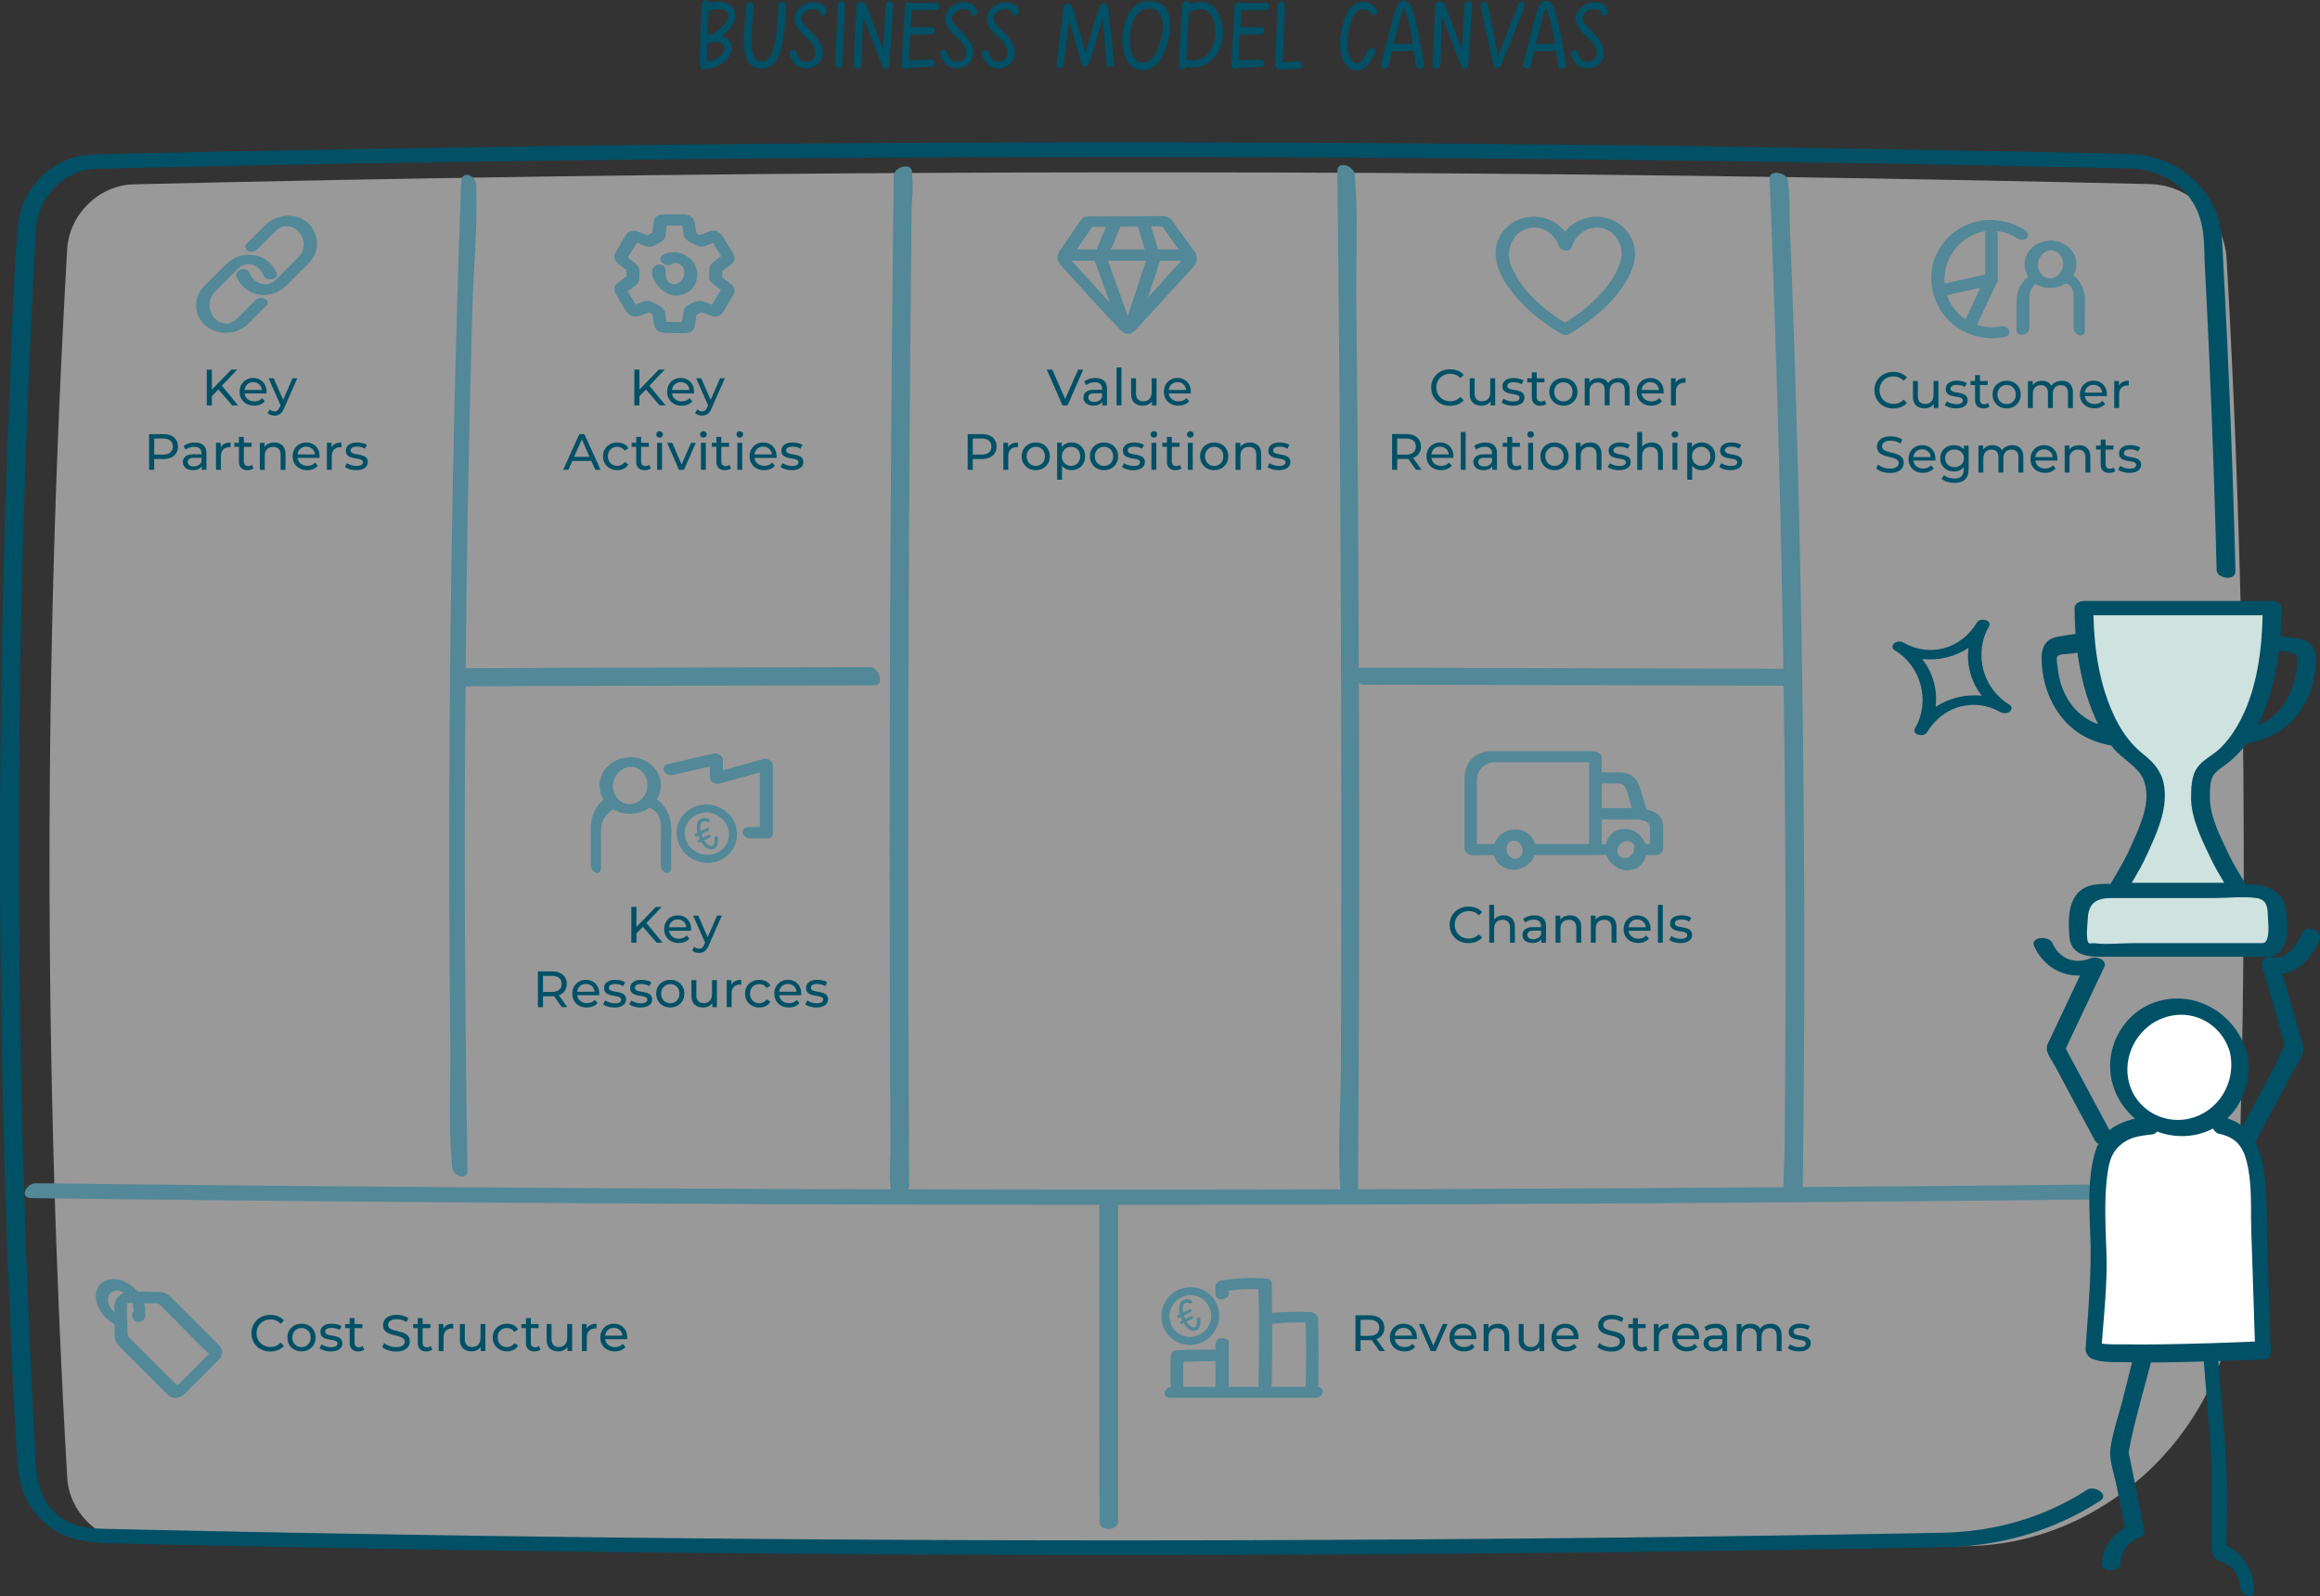 <svg id="Ebene_2" xmlns="http://www.w3.org/2000/svg" viewBox="0 0 863.44 594.11"><rect x="0" y="0" width="863.44" height="594.11" fill="#333333" stroke="none"/><defs><style>.cls-1{fill:#005066}.cls-2{fill:#fff}.cls-3{fill:#cee2df}.cls-4{fill:#528897}</style></defs><g id="Ebene_13"><path class="cls-2" d="M665.27 65.93c-205.18-3.08-410.36-2.19-615.54 2.68-12.86.31-23.97 11.13-24.72 24.13-8.78 152.41-8.77 304.83.01 457.24.75 12.91 11.77 23.64 24.53 23.94 227.82 5.41 455.64 5.92 683.46 1.53 51.77-1.08 96.77-44.78 98.95-97.22 1.29-32.69 2.18-65.39 2.67-98.08 1.4-94.61-.58-189.22-5.94-283.84-.86-14.98-13.66-27.44-28.46-27.79-44.99-1.06-89.97-1.92-134.96-2.6z" style="opacity:.5"/><path class="cls-1" d="m82.57 143.57 5.68-5.99h-2.16l-7.23 7.44v-7.44h-1.9v13.3h1.9v-3.44l2.44-2.47 5.09 5.91h2.22l-6.04-7.31zM98.57 149.36l-1.01-1.18c-.37.41-.79.71-1.28.91-.49.2-1.03.3-1.62.3-.72 0-1.36-.15-1.92-.44-.56-.29-.99-.7-1.3-1.23-.23-.39-.37-.82-.43-1.28h8.17c.01-.09.02-.18.03-.29s0-.19 0-.27c0-1.04-.21-1.95-.64-2.73a4.51 4.51 0 0 0-1.76-1.81c-.75-.43-1.61-.65-2.58-.65s-1.83.22-2.59.66c-.77.44-1.37 1.04-1.8 1.81-.44.77-.66 1.66-.66 2.66s.23 1.89.67 2.66c.45.77 1.08 1.38 1.9 1.82s1.76.67 2.84.67c.84 0 1.59-.14 2.27-.42s1.24-.68 1.7-1.22zm-6.02-6.68c.49-.29 1.06-.43 1.69-.43s1.21.14 1.7.43.87.68 1.15 1.19c.21.38.31.81.35 1.27h-6.42c.05-.46.16-.89.36-1.26.28-.51.67-.91 1.16-1.2zM103.28 152.78c-.29.23-.66.34-1.1.34-.34 0-.67-.06-.97-.19-.3-.13-.58-.31-.84-.55l-.78 1.37c.33.3.72.54 1.18.69.46.16.92.24 1.41.24.52 0 .99-.08 1.42-.26.43-.17.83-.46 1.19-.87s.69-.96.98-1.67l4.88-11.08h-1.79l-3.48 8.05-3.51-8.05h-1.9l4.44 10.04-.32.71c-.25.58-.53.99-.82 1.22zM63.66 162.13c-.82-.37-1.82-.55-2.98-.55h-5.19v13.3h1.9v-4.03h3.29c1.17 0 2.16-.19 2.98-.56.82-.37 1.46-.91 1.9-1.6s.67-1.52.67-2.48-.22-1.79-.67-2.49c-.44-.7-1.08-1.23-1.9-1.6zm-.28 6.29c-.63.52-1.55.78-2.76.78h-3.23v-5.97h3.23c1.22 0 2.14.26 2.76.78s.94 1.25.94 2.2-.31 1.68-.94 2.2zM72.51 164.72c-.8 0-1.56.11-2.29.33s-1.35.54-1.87.96l.76 1.37c.39-.33.87-.59 1.44-.79.57-.2 1.15-.29 1.75-.29.9 0 1.57.21 2.02.64.45.42.67 1.02.67 1.79v.36H72.1c-1 0-1.8.13-2.38.4-.59.27-1.01.62-1.27 1.06s-.39.94-.39 1.48.15 1.08.46 1.53c.3.45.74.8 1.3 1.05s1.22.38 1.97.38c.92 0 1.69-.17 2.3-.52.43-.25.76-.56 1.01-.92v1.33h1.73v-6.08c0-1.38-.37-2.41-1.12-3.08-.75-.67-1.81-1.01-3.19-1.01zm1.38 8.42c-.51.3-1.11.46-1.8.46s-1.24-.15-1.63-.45c-.39-.3-.59-.69-.59-1.19 0-.43.16-.8.48-1.1.32-.3.93-.46 1.84-.46H75v1.41c-.23.58-.6 1.03-1.11 1.33zM82.14 166.52v-1.71h-1.75v10.07h1.82v-5.02c0-1.1.28-1.94.85-2.53.57-.58 1.34-.87 2.32-.87h.2c.07 0 .14 0 .22.02v-1.77c-.96 0-1.77.18-2.43.55-.54.3-.95.73-1.23 1.25zM92.33 173.46c-.51 0-.9-.15-1.17-.44-.27-.29-.41-.71-.41-1.25v-5.45h2.89v-1.5h-2.89v-2.2h-1.82v2.2h-1.71v1.5h1.71v5.53c0 1.01.28 1.79.84 2.34.56.54 1.34.82 2.36.82.42 0 .82-.06 1.21-.17.39-.11.72-.29 1-.53l-.57-1.31c-.38.32-.85.48-1.42.48zM104.27 165.19c-.63-.32-1.35-.47-2.18-.47-.91 0-1.71.18-2.39.55-.51.27-.92.63-1.23 1.07v-1.52h-1.75v10.07h1.82v-5.19c0-.74.13-1.35.39-1.84s.63-.87 1.11-1.12c.48-.25 1.04-.38 1.69-.38.86 0 1.53.25 2 .74s.71 1.23.71 2.2v5.59h1.82v-5.79c0-.99-.18-1.8-.53-2.45-.35-.65-.85-1.13-1.47-1.44zM116.55 165.36c-.75-.43-1.61-.65-2.58-.65s-1.83.22-2.59.66c-.77.44-1.37 1.04-1.8 1.81-.44.77-.66 1.66-.66 2.66s.23 1.89.67 2.66c.45.77 1.08 1.38 1.9 1.82s1.76.67 2.84.67c.84 0 1.59-.14 2.27-.42s1.24-.68 1.7-1.22l-1.01-1.18c-.37.41-.79.71-1.28.91-.49.2-1.03.3-1.62.3-.72 0-1.36-.15-1.92-.44-.56-.29-.99-.7-1.3-1.23-.23-.39-.37-.82-.43-1.28h8.17c.01-.09.02-.18.03-.29s0-.19 0-.27c0-1.04-.21-1.95-.64-2.73a4.51 4.51 0 0 0-1.76-1.81zm-4.27 1.32c.49-.29 1.06-.43 1.69-.43s1.21.14 1.7.43.87.68 1.15 1.19c.21.38.31.81.35 1.27h-6.42c.05-.46.16-.89.36-1.26.28-.51.67-.91 1.16-1.2zM123.41 166.52v-1.71h-1.75v10.07h1.82v-5.02c0-1.1.28-1.94.85-2.53.57-.58 1.34-.87 2.32-.87h.2c.07 0 .14 0 .22.02v-1.77c-.96 0-1.77.18-2.43.55-.54.3-.95.73-1.23 1.25zM136.51 170.64c-.23-.34-.54-.61-.91-.8-.37-.19-.79-.34-1.24-.45s-.91-.2-1.37-.27c-.46-.07-.87-.16-1.24-.26s-.68-.24-.91-.43-.35-.45-.35-.79c0-.41.2-.74.59-1 .39-.26.99-.39 1.79-.39.49 0 .99.06 1.48.17.49.11.97.32 1.43.63l.78-1.44c-.43-.29-.98-.52-1.66-.67-.68-.16-1.35-.24-2-.24-.86 0-1.61.12-2.23.37-.63.25-1.11.6-1.45 1.05s-.51.99-.51 1.6.11 1.05.34 1.4c.23.35.53.62.91.82.38.2.8.35 1.25.46s.91.2 1.37.27c.46.07.87.15 1.24.24s.67.22.9.4c.23.18.34.42.34.74 0 .43-.19.77-.56 1.01-.37.24-.98.36-1.83.36-.66 0-1.3-.1-1.94-.3-.63-.2-1.17-.45-1.6-.74l-.76 1.44c.43.33 1.02.61 1.78.84.75.23 1.55.34 2.38.34.9 0 1.67-.12 2.32-.37s1.15-.59 1.5-1.04c.35-.44.53-.97.53-1.58 0-.57-.12-1.03-.35-1.37zM96.96 492.56c.47-.46 1.02-.81 1.66-1.06s1.33-.38 2.08-.38 1.4.13 2.03.39 1.2.66 1.71 1.19l1.24-1.2c-.61-.68-1.35-1.2-2.21-1.55-.87-.35-1.81-.52-2.84-.52s-1.95.17-2.8.5-1.6.81-2.23 1.42-1.13 1.33-1.48 2.16-.53 1.73-.53 2.72.18 1.89.53 2.72.85 1.54 1.47 2.16 1.37 1.09 2.22 1.42c.85.34 1.79.5 2.8.5s1.99-.18 2.86-.53 1.61-.87 2.21-1.56l-1.24-1.2c-.51.54-1.08.95-1.71 1.21-.63.26-1.31.39-2.03.39s-1.44-.13-2.08-.38c-.64-.25-1.19-.61-1.66-1.06s-.83-1-1.09-1.62c-.26-.63-.39-1.31-.39-2.04s.13-1.42.39-2.04c.26-.63.62-1.17 1.09-1.62zM114.91 493.37c-.79-.44-1.69-.66-2.69-.66s-1.91.22-2.7.66a4.83 4.83 0 0 0-1.86 1.81c-.46.77-.68 1.66-.68 2.66s.23 1.87.68 2.65a4.95 4.95 0 0 0 1.86 1.83c.79.44 1.68.67 2.7.67s1.9-.22 2.69-.67 1.41-1.05 1.86-1.82.67-1.66.67-2.66-.23-1.9-.67-2.67-1.07-1.37-1.86-1.81zm.26 6.35c-.29.54-.69.95-1.21 1.24-.51.29-1.09.44-1.74.44s-1.22-.15-1.73-.44c-.51-.29-.91-.71-1.22-1.24-.3-.54-.46-1.16-.46-1.87s.15-1.35.46-1.87c.3-.53.71-.93 1.22-1.23.51-.29 1.08-.44 1.73-.44s1.23.15 1.74.44c.51.29.92.7 1.21 1.23s.44 1.15.44 1.87-.15 1.33-.44 1.87zM126.14 497.85c-.37-.19-.79-.34-1.24-.45s-.91-.2-1.37-.27c-.46-.07-.87-.16-1.24-.26s-.68-.24-.91-.43-.35-.45-.35-.79c0-.41.2-.74.59-1 .39-.26.99-.39 1.79-.39.49 0 .99.06 1.48.17.49.11.97.32 1.43.63l.78-1.44c-.43-.29-.98-.52-1.66-.67-.68-.16-1.35-.24-2-.24-.86 0-1.61.12-2.23.37-.63.25-1.11.6-1.45 1.05s-.51.99-.51 1.6.11 1.05.34 1.4c.23.35.53.62.91.82.38.2.8.35 1.25.46s.91.2 1.37.27c.46.07.87.15 1.24.24s.67.22.9.4c.23.18.34.42.34.74 0 .43-.19.77-.56 1.01-.37.24-.98.36-1.83.36-.66 0-1.3-.1-1.94-.3-.63-.2-1.17-.45-1.6-.74l-.76 1.44c.43.33 1.02.61 1.78.84.75.23 1.55.34 2.38.34.9 0 1.67-.12 2.32-.37s1.15-.59 1.5-1.04c.35-.44.53-.97.53-1.58 0-.57-.12-1.03-.35-1.37-.23-.34-.54-.61-.91-.8zM133.54 501.46c-.51 0-.9-.15-1.17-.44-.27-.29-.41-.71-.41-1.25v-5.45h2.89v-1.5h-2.89v-2.2h-1.82v2.2h-1.71v1.5h1.71v5.53c0 1.01.28 1.79.84 2.34.56.54 1.34.82 2.36.82.42 0 .82-.06 1.21-.17.39-.11.72-.29 1-.53l-.57-1.31c-.38.32-.85.48-1.42.48zM150.93 496.48c-.48-.27-1-.48-1.58-.65-.58-.17-1.15-.31-1.72-.45-.57-.13-1.09-.28-1.57-.45-.47-.16-.86-.39-1.16-.67-.3-.28-.45-.65-.45-1.12 0-.39.11-.75.33-1.06s.57-.57 1.05-.76c.48-.19 1.1-.29 1.84-.29.6 0 1.21.08 1.84.26.63.17 1.23.45 1.8.83l.63-1.52c-.56-.38-1.22-.67-1.98-.87-.76-.2-1.53-.3-2.3-.3-1.17 0-2.12.17-2.88.52-.75.35-1.31.81-1.67 1.39-.36.58-.54 1.21-.54 1.89s.15 1.29.44 1.74c.29.45.67.81 1.15 1.07.48.27 1 .48 1.58.66.58.17 1.15.32 1.72.45.57.13 1.09.28 1.57.45.47.17.86.4 1.16.67.3.28.45.65.45 1.1 0 .39-.11.74-.34 1.05-.23.31-.58.55-1.06.73-.48.18-1.11.27-1.88.27-.85 0-1.67-.15-2.45-.44-.79-.29-1.43-.66-1.94-1.1l-.7 1.48c.53.49 1.26.9 2.19 1.21s1.89.47 2.91.47c1.17 0 2.13-.17 2.9-.52s1.33-.81 1.7-1.39c.37-.58.55-1.2.55-1.87s-.15-1.27-.44-1.71c-.29-.44-.67-.8-1.15-1.06zM158.88 501.46c-.51 0-.9-.15-1.17-.44-.27-.29-.41-.71-.41-1.25v-5.45h2.89v-1.5h-2.89v-2.2h-1.82v2.2h-1.71v1.5h1.71v5.53c0 1.01.28 1.79.84 2.34.56.54 1.34.82 2.36.82.42 0 .82-.06 1.21-.17.39-.11.72-.29 1-.53l-.57-1.31c-.38.32-.85.48-1.42.48zM165.02 494.52v-1.71h-1.75v10.07h1.82v-5.02c0-1.1.28-1.94.85-2.53.57-.58 1.34-.87 2.32-.87h.2c.07 0 .14 0 .22.02v-1.77c-.96 0-1.77.18-2.43.55-.54.3-.95.73-1.23 1.25zM178.81 498.02c0 .71-.13 1.31-.38 1.81s-.61.88-1.08 1.14c-.47.26-1.02.39-1.65.39-.86 0-1.53-.25-2-.74s-.71-1.24-.71-2.22v-5.59h-1.82v5.79c0 .99.18 1.81.54 2.46.36.65.87 1.14 1.52 1.45.65.32 1.41.48 2.27.48s1.56-.18 2.22-.55c.49-.27.89-.63 1.2-1.08v1.51h1.73V492.8h-1.82v5.21zM186.91 494.75c.52-.29 1.11-.44 1.77-.44.54 0 1.05.12 1.53.35s.88.6 1.21 1.09l1.39-.89a3.85 3.85 0 0 0-1.66-1.61c-.72-.36-1.53-.54-2.44-.54-1.03 0-1.94.22-2.75.66a4.91 4.91 0 0 0-1.89 1.81c-.46.77-.68 1.66-.68 2.66s.23 1.89.68 2.66 1.09 1.38 1.89 1.82c.8.44 1.72.67 2.75.67.91 0 1.73-.19 2.44-.56.72-.37 1.27-.91 1.66-1.61l-1.39-.87c-.33.49-.73.86-1.21 1.09-.48.24-.98.35-1.53.35-.66 0-1.25-.15-1.77-.44-.52-.29-.93-.7-1.23-1.24-.3-.53-.46-1.16-.46-1.88s.15-1.35.46-1.87c.3-.53.72-.93 1.23-1.23zM199.14 501.46c-.51 0-.9-.15-1.17-.44-.27-.29-.41-.71-.41-1.25v-5.45h2.89v-1.5h-2.89v-2.2h-1.82v2.2h-1.71v1.5h1.71v5.53c0 1.01.28 1.79.84 2.34.56.54 1.34.82 2.36.82.42 0 .82-.06 1.21-.17.39-.11.72-.29 1-.53l-.57-1.31c-.38.32-.85.48-1.42.48zM211.09 498.02c0 .71-.13 1.31-.38 1.81s-.61.88-1.08 1.14c-.47.26-1.02.39-1.65.39-.86 0-1.53-.25-2-.74s-.71-1.24-.71-2.22v-5.59h-1.82v5.79c0 .99.18 1.81.54 2.46.36.65.87 1.14 1.52 1.45.65.32 1.41.48 2.27.48s1.56-.18 2.22-.55c.49-.27.89-.63 1.2-1.08v1.51h1.73V492.8h-1.82v5.21zM218.33 494.52v-1.71h-1.75v10.07h1.82v-5.02c0-1.1.28-1.94.85-2.53.57-.58 1.34-.87 2.32-.87h.2c.07 0 .14 0 .22.02v-1.77c-.96 0-1.77.18-2.43.55-.54.3-.95.73-1.23 1.25zM232.8 495.18a4.51 4.51 0 0 0-1.76-1.81c-.75-.43-1.61-.65-2.58-.65s-1.83.22-2.59.66c-.77.44-1.37 1.04-1.8 1.81-.44.77-.66 1.66-.66 2.66s.23 1.89.67 2.66c.45.77 1.08 1.38 1.9 1.82s1.76.67 2.84.67c.84 0 1.59-.14 2.27-.42s1.24-.68 1.7-1.22l-1.01-1.18c-.37.41-.79.71-1.28.91-.49.2-1.03.3-1.62.3-.72 0-1.36-.15-1.92-.44-.56-.29-.99-.7-1.3-1.23-.23-.39-.37-.82-.43-1.28h8.17c.01-.09.02-.18.03-.29s0-.19 0-.27c0-1.04-.21-1.95-.64-2.73zm-6.03-.49c.49-.29 1.06-.43 1.69-.43s1.21.14 1.7.43.87.68 1.15 1.19c.21.38.31.81.35 1.27h-6.42c.05-.46.16-.89.36-1.26.28-.51.67-.91 1.16-1.2z"/><g><path class="cls-1" d="M512.64 498.28c.82-.37 1.46-.9 1.9-1.59s.67-1.52.67-2.48-.22-1.79-.67-2.49c-.44-.7-1.08-1.23-1.9-1.6-.82-.37-1.82-.55-2.98-.55h-5.19v13.3h1.9v-4.05h3.29c.29 0 .57-.01.84-.03l2.86 4.08h2.07l-3.16-4.46c.12-.04.25-.08.37-.14zm-3.04-1.06h-3.23v-5.99h3.23c1.22 0 2.14.26 2.77.78s.94 1.25.94 2.2-.31 1.69-.94 2.21-1.55.79-2.77.79zM524.92 493.36c-.75-.43-1.61-.65-2.58-.65s-1.83.22-2.59.66c-.77.44-1.37 1.04-1.8 1.81-.44.77-.66 1.66-.66 2.66s.23 1.89.68 2.66c.45.77 1.08 1.38 1.9 1.82s1.76.67 2.84.67c.84 0 1.59-.14 2.27-.42s1.25-.68 1.7-1.22l-1.01-1.18c-.37.41-.79.71-1.28.91-.49.2-1.03.3-1.62.3-.72 0-1.36-.15-1.92-.44s-.99-.7-1.3-1.23c-.23-.39-.37-.82-.43-1.28h8.17c.01-.09.02-.18.03-.29v-.27c0-1.04-.21-1.95-.64-2.73a4.51 4.51 0 0 0-1.76-1.81zm-4.28 1.32c.49-.29 1.06-.43 1.69-.43s1.21.14 1.7.43.87.68 1.15 1.19c.21.38.31.81.35 1.27h-6.42c.05-.46.16-.89.36-1.26.28-.51.66-.91 1.16-1.2zM533.43 500.88l-3.46-8.07h-1.9l4.41 10.07h1.86l4.41-10.07h-1.79l-3.53 8.07zM547.07 493.36c-.75-.43-1.61-.65-2.58-.65s-1.83.22-2.59.66c-.77.44-1.37 1.04-1.8 1.81-.44.77-.66 1.66-.66 2.66s.22 1.89.67 2.66a4.76 4.76 0 0 0 1.9 1.82c.82.44 1.76.67 2.84.67.84 0 1.59-.14 2.27-.42s1.24-.68 1.7-1.22l-1.01-1.18c-.37.41-.79.71-1.28.91-.49.2-1.03.3-1.62.3-.72 0-1.36-.15-1.92-.44-.56-.29-.99-.7-1.3-1.23-.23-.39-.37-.82-.43-1.28h8.17c.01-.09.02-.18.03-.29s0-.19 0-.27c0-1.04-.21-1.95-.64-2.73a4.51 4.51 0 0 0-1.76-1.81zm-4.28 1.32c.49-.29 1.06-.43 1.69-.43s1.21.14 1.7.43.87.68 1.15 1.19c.21.38.31.81.35 1.27h-6.42c.05-.46.16-.89.36-1.26.28-.51.67-.91 1.16-1.2zM559.73 493.19c-.63-.32-1.35-.47-2.18-.47-.91 0-1.71.18-2.39.55-.51.27-.92.63-1.24 1.07v-1.52h-1.75v10.07h1.82v-5.19c0-.74.13-1.35.39-1.84s.63-.87 1.11-1.12c.48-.25 1.04-.38 1.69-.38.86 0 1.53.25 2 .74s.71 1.23.71 2.2v5.59h1.82v-5.79c0-.99-.18-1.8-.53-2.45-.35-.65-.84-1.13-1.47-1.44zM572.87 498.02c0 .71-.13 1.31-.38 1.81s-.62.88-1.08 1.14-1.02.39-1.65.39c-.86 0-1.53-.25-2-.74s-.71-1.24-.71-2.22v-5.59h-1.82v5.79c0 .99.18 1.81.54 2.46s.87 1.14 1.52 1.45c.65.32 1.41.48 2.27.48s1.56-.18 2.22-.55c.49-.27.89-.63 1.2-1.07v1.51h1.73v-10.07h-1.82v5.21zM585.07 493.36c-.75-.43-1.61-.65-2.58-.65s-1.83.22-2.59.66c-.77.44-1.37 1.04-1.8 1.81-.44.77-.66 1.66-.66 2.66s.22 1.89.67 2.66 1.08 1.38 1.9 1.82 1.76.67 2.84.67c.84 0 1.59-.14 2.27-.42s1.24-.68 1.7-1.22l-1.01-1.18c-.37.41-.79.71-1.28.91-.49.2-1.03.3-1.62.3-.72 0-1.36-.15-1.92-.44-.56-.29-.99-.7-1.3-1.23-.23-.39-.37-.82-.43-1.28h8.18c.01-.09.02-.18.03-.29v-.27c0-1.04-.21-1.95-.64-2.73a4.51 4.51 0 0 0-1.76-1.81zm-4.27 1.32c.49-.29 1.06-.43 1.69-.43s1.21.14 1.7.43.87.68 1.15 1.19c.21.38.31.81.35 1.27h-6.42c.05-.46.16-.89.36-1.26.28-.51.67-.91 1.16-1.2zM603.19 496.48c-.47-.27-1-.48-1.58-.65-.58-.17-1.15-.31-1.72-.45-.57-.13-1.09-.28-1.57-.45-.47-.16-.86-.39-1.16-.67-.3-.28-.45-.65-.45-1.12 0-.39.11-.75.33-1.06s.57-.57 1.05-.76c.48-.19 1.1-.29 1.84-.29.59 0 1.21.08 1.84.26.63.17 1.24.45 1.8.83l.63-1.52c-.56-.38-1.22-.67-1.98-.87-.76-.2-1.53-.3-2.3-.3-1.17 0-2.12.17-2.88.52-.75.35-1.31.81-1.67 1.39-.36.58-.54 1.21-.54 1.89s.15 1.29.44 1.74c.29.45.67.81 1.15 1.07.47.27 1 .48 1.58.66s1.15.32 1.72.45c.57.13 1.09.28 1.57.45.47.17.86.4 1.16.67.3.28.45.65.45 1.1 0 .39-.11.74-.34 1.05-.23.31-.58.55-1.06.73-.48.18-1.11.27-1.88.27-.85 0-1.67-.15-2.45-.44-.79-.29-1.43-.66-1.94-1.1l-.7 1.48c.53.49 1.26.9 2.19 1.21.92.31 1.89.47 2.91.47 1.17 0 2.13-.17 2.9-.52s1.33-.81 1.7-1.39c.37-.58.55-1.2.55-1.87s-.15-1.27-.44-1.71c-.29-.44-.67-.8-1.15-1.06zM611.14 501.46c-.51 0-.9-.15-1.17-.44-.27-.29-.41-.71-.41-1.25v-5.45h2.89v-1.5h-2.89v-2.2h-1.82v2.2h-1.71v1.5h1.71v5.53c0 1.01.28 1.79.84 2.34.56.54 1.34.82 2.36.82.42 0 .82-.06 1.21-.17.39-.11.72-.29 1-.53l-.57-1.31c-.38.32-.86.48-1.43.48zM617.27 494.52v-1.71h-1.75v10.07h1.82v-5.02c0-1.1.29-1.94.86-2.53.57-.58 1.34-.87 2.32-.87h.2c.07 0 .14 0 .22.02v-1.77c-.96 0-1.77.18-2.43.55-.54.3-.95.73-1.24 1.25zM629.98 493.36c-.75-.43-1.61-.65-2.58-.65s-1.83.22-2.59.66c-.77.44-1.37 1.04-1.8 1.81-.44.77-.66 1.66-.66 2.66s.23 1.89.67 2.66 1.08 1.38 1.9 1.82c.82.44 1.76.67 2.84.67.84 0 1.59-.14 2.27-.42s1.25-.68 1.7-1.22l-1.01-1.18c-.37.41-.79.71-1.28.91-.49.2-1.03.3-1.62.3-.72 0-1.36-.15-1.92-.44-.56-.29-.99-.7-1.3-1.23-.23-.39-.37-.82-.43-1.28h8.17c.01-.09.02-.18.03-.29s0-.19 0-.27c0-1.04-.21-1.95-.64-2.73a4.51 4.51 0 0 0-1.76-1.81zm-4.27 1.32c.49-.29 1.06-.43 1.69-.43s1.21.14 1.7.43.87.68 1.15 1.19c.21.38.31.81.35 1.27h-6.42c.05-.46.16-.89.36-1.26.28-.51.67-.91 1.16-1.2zM638.48 492.72c-.8 0-1.56.11-2.29.33s-1.35.54-1.87.96l.76 1.37c.39-.33.87-.59 1.44-.79.57-.2 1.15-.29 1.75-.29.9 0 1.57.21 2.02.64.45.42.67 1.02.67 1.79v.36h-2.89c-1 0-1.8.13-2.38.4-.59.27-1.01.62-1.27 1.06s-.39.94-.39 1.48.15 1.08.46 1.53c.3.45.74.8 1.3 1.05s1.22.38 1.97.38c.92 0 1.69-.17 2.3-.52.43-.25.76-.56 1.01-.92v1.33h1.73v-6.08c0-1.38-.37-2.41-1.12-3.08-.75-.67-1.81-1.01-3.19-1.01zm1.38 8.42c-.51.3-1.11.46-1.79.46s-1.24-.15-1.63-.45-.59-.69-.59-1.19c0-.43.16-.8.48-1.1.32-.3.93-.46 1.84-.46h2.81v1.41c-.23.58-.6 1.03-1.11 1.33zM661.11 493.19c-.62-.32-1.34-.47-2.15-.47-1.01 0-1.9.23-2.66.7-.52.32-.92.71-1.22 1.17-.25-.47-.57-.87-1-1.16-.7-.48-1.53-.71-2.49-.71-.87 0-1.64.18-2.3.55-.49.27-.88.62-1.18 1.05v-1.51h-1.75v10.07h1.82v-5.19c0-.74.13-1.35.38-1.84s.61-.87 1.06-1.12c.46-.25.98-.38 1.58-.38.84 0 1.48.25 1.93.74.45.49.67 1.23.67 2.2v5.59h1.82v-5.19c0-.74.12-1.35.37-1.84s.6-.87 1.05-1.12c.46-.25.99-.38 1.6-.38.82 0 1.46.25 1.92.74.46.49.68 1.23.68 2.2v5.59h1.82v-5.79c0-.99-.17-1.8-.52-2.45-.35-.65-.83-1.13-1.45-1.44zM673.52 498.64c-.23-.34-.54-.61-.91-.8-.37-.19-.79-.34-1.24-.45-.46-.11-.91-.2-1.37-.27-.46-.07-.87-.16-1.24-.26s-.68-.24-.91-.43-.35-.45-.35-.79c0-.41.2-.74.59-1 .39-.26.99-.39 1.79-.39.49 0 .99.06 1.48.17.49.11.97.32 1.43.63l.78-1.44c-.43-.29-.99-.52-1.66-.67-.68-.16-1.35-.24-2-.24-.86 0-1.61.12-2.23.37-.63.25-1.11.6-1.45 1.05s-.51.99-.51 1.6.11 1.05.34 1.4c.23.35.53.62.91.82.38.2.8.35 1.25.46.46.11.91.2 1.37.27.46.07.87.15 1.25.24.37.09.67.22.9.4.23.18.34.42.34.74 0 .43-.19.77-.56 1.01-.37.24-.98.36-1.83.36-.66 0-1.3-.1-1.94-.3-.63-.2-1.17-.45-1.6-.74l-.76 1.44c.43.33 1.02.61 1.78.84.75.23 1.55.34 2.38.34.9 0 1.67-.12 2.32-.37s1.15-.59 1.5-1.04.53-.97.53-1.58c0-.57-.12-1.03-.35-1.37z"/></g><g><path class="cls-1" d="M247.36 137.58h-2.16l-7.22 7.44v-7.44h-1.9v13.3h1.9v-3.44l2.44-2.47 5.08 5.91h2.22l-6.03-7.31 5.67-5.99zM250.87 150.33c.82.44 1.76.67 2.84.67.84 0 1.59-.14 2.27-.42s1.24-.68 1.7-1.22l-1.01-1.18c-.37.41-.79.71-1.28.91-.49.2-1.03.3-1.62.3-.72 0-1.36-.15-1.92-.44-.56-.29-.99-.7-1.3-1.23-.23-.39-.37-.82-.43-1.28h8.17c.01-.09.02-.18.03-.29s0-.19 0-.27c0-1.04-.21-1.95-.64-2.73a4.51 4.51 0 0 0-1.76-1.81c-.75-.43-1.61-.65-2.58-.65s-1.83.22-2.59.66c-.77.44-1.37 1.04-1.8 1.81-.44.77-.66 1.66-.66 2.66s.23 1.89.67 2.66a4.76 4.76 0 0 0 1.9 1.82zm.79-7.65c.49-.29 1.06-.43 1.69-.43s1.21.14 1.7.43.87.68 1.15 1.19c.21.38.31.81.35 1.27h-6.42c.05-.46.16-.89.36-1.26.28-.51.67-.91 1.16-1.2zM267.98 140.81l-3.48 8.05-3.51-8.05h-1.9l4.44 10.04-.32.71c-.25.58-.53.99-.82 1.22-.29.23-.66.34-1.1.34-.34 0-.67-.06-.97-.19-.3-.13-.58-.31-.84-.55l-.78 1.37c.33.3.72.54 1.18.69.46.16.92.24 1.41.24.52 0 .99-.08 1.42-.26.43-.17.83-.46 1.19-.87s.69-.96.98-1.67l4.88-11.08h-1.79zM215.61 161.58l-6.02 13.3h1.96l1.46-3.33h7.07l1.46 3.33h1.99l-6.04-13.3h-1.88zm-1.94 8.46 2.87-6.53 2.87 6.53h-5.74zM227.95 166.75c.52-.29 1.11-.44 1.77-.44.54 0 1.05.12 1.53.35s.88.6 1.21 1.09l1.39-.89a3.85 3.85 0 0 0-1.66-1.61c-.72-.36-1.53-.54-2.44-.54-1.03 0-1.94.22-2.75.66a4.91 4.91 0 0 0-1.89 1.81c-.46.77-.68 1.66-.68 2.66s.23 1.89.68 2.66 1.09 1.38 1.89 1.82c.8.44 1.72.67 2.75.67.91 0 1.73-.19 2.44-.56.72-.37 1.27-.91 1.66-1.61l-1.39-.87c-.33.49-.73.86-1.21 1.09-.48.24-.98.35-1.53.35-.66 0-1.25-.15-1.77-.44-.52-.29-.93-.7-1.23-1.24-.3-.53-.46-1.16-.46-1.88s.15-1.35.46-1.87c.3-.53.72-.93 1.23-1.23zM240.18 173.46c-.51 0-.9-.15-1.17-.44-.27-.29-.41-.71-.41-1.25v-5.45h2.89v-1.5h-2.89v-2.2h-1.82v2.2h-1.71v1.5h1.71v5.53c0 1.01.28 1.79.84 2.34.56.54 1.34.82 2.36.82.42 0 .82-.06 1.21-.17.39-.11.72-.29 1-.53l-.57-1.31c-.38.32-.85.48-1.42.48zM245.48 160.5c-.35 0-.65.11-.88.34s-.35.51-.35.86.12.61.35.84c.23.23.53.34.88.34s.67-.12.89-.35.34-.52.34-.86-.12-.61-.35-.83c-.23-.22-.53-.33-.88-.33zM244.57 164.81h1.82v10.07h-1.82zM253.66 172.88l-3.47-8.07h-1.9l4.41 10.07h1.86l4.41-10.07h-1.78l-3.53 8.07zM260.87 164.81h1.82v10.07h-1.82zM261.78 160.5c-.35 0-.65.11-.88.34s-.35.51-.35.86.12.61.35.84c.23.23.53.34.88.34s.67-.12.89-.35.34-.52.34-.86-.12-.61-.35-.83c-.23-.22-.53-.33-.88-.33zM270.03 173.46c-.51 0-.9-.15-1.17-.44-.27-.29-.41-.71-.41-1.25v-5.45h2.89v-1.5h-2.89v-2.2h-1.82v2.2h-1.71v1.5h1.71v5.53c0 1.01.28 1.79.84 2.34.56.54 1.34.82 2.36.82.42 0 .82-.06 1.21-.17.39-.11.72-.29 1-.53l-.57-1.31c-.38.32-.85.48-1.42.48zM274.42 164.81h1.82v10.07h-1.82zM275.33 160.5c-.35 0-.65.11-.88.34s-.35.51-.35.86.12.61.35.84c.23.23.53.34.88.34s.67-.12.89-.35.34-.52.34-.86-.12-.61-.35-.83c-.23-.22-.53-.33-.88-.33zM286.62 165.36c-.75-.43-1.61-.65-2.58-.65s-1.83.22-2.59.66c-.77.44-1.37 1.04-1.8 1.81-.44.77-.66 1.66-.66 2.66s.23 1.89.67 2.66c.45.77 1.08 1.38 1.9 1.82s1.76.67 2.84.67c.84 0 1.59-.14 2.27-.42s1.24-.68 1.7-1.22l-1.01-1.18c-.37.41-.79.71-1.28.91-.49.2-1.03.3-1.62.3-.72 0-1.36-.15-1.92-.44-.56-.29-.99-.7-1.3-1.23-.23-.39-.37-.82-.43-1.28h8.17c.01-.09.02-.18.03-.29s0-.19 0-.27c0-1.04-.21-1.95-.64-2.73a4.51 4.51 0 0 0-1.76-1.81zm-4.27 1.32c.49-.29 1.06-.43 1.69-.43s1.21.14 1.7.43.87.68 1.15 1.19c.21.38.31.81.35 1.27h-6.42c.05-.46.16-.89.36-1.26.28-.51.67-.91 1.16-1.2zM298.61 170.64c-.23-.34-.54-.61-.91-.8-.37-.19-.79-.34-1.24-.45s-.91-.2-1.37-.27c-.46-.07-.87-.16-1.24-.26s-.68-.24-.91-.43-.35-.45-.35-.79c0-.41.2-.74.59-1 .39-.26.99-.39 1.79-.39.49 0 .99.06 1.48.17.49.11.97.32 1.43.63l.78-1.44c-.43-.29-.98-.52-1.66-.67-.68-.16-1.35-.24-2-.24-.86 0-1.61.12-2.23.37-.63.25-1.11.6-1.45 1.05s-.51.99-.51 1.6.11 1.05.34 1.4c.23.35.53.62.91.82.38.2.8.35 1.25.46s.91.2 1.37.27c.46.07.87.15 1.24.24s.67.22.9.4c.23.18.34.42.34.74 0 .43-.19.77-.56 1.01-.37.24-.98.36-1.83.36-.66 0-1.3-.1-1.94-.3-.63-.2-1.17-.45-1.6-.74l-.76 1.44c.43.33 1.02.61 1.78.84.75.23 1.55.34 2.38.34.9 0 1.67-.12 2.32-.37s1.15-.59 1.5-1.04c.35-.44.53-.97.53-1.58 0-.57-.12-1.03-.35-1.37z"/></g><g><path class="cls-1" d="m397.32 150.88 5.83-13.3h-1.9l-4.82 10.93-4.79-10.93h-2.06l5.86 13.3h1.88zM409.25 150.47c.43-.25.76-.56 1.01-.92v1.33h1.73v-6.08c0-1.38-.37-2.41-1.12-3.08-.75-.67-1.81-1.01-3.19-1.01-.8 0-1.56.11-2.29.33s-1.35.54-1.87.96l.76 1.37c.39-.33.87-.59 1.44-.79.57-.2 1.15-.29 1.75-.29.9 0 1.57.21 2.02.64.45.42.67 1.02.67 1.79v.36h-2.89c-1 0-1.8.13-2.38.4-.59.27-1.01.62-1.27 1.06s-.39.94-.39 1.48.15 1.08.46 1.53c.3.45.74.8 1.3 1.05s1.22.38 1.97.38c.92 0 1.69-.17 2.3-.52zm-4.22-2.52c0-.43.16-.8.48-1.1.32-.3.93-.46 1.84-.46h2.81v1.41c-.23.58-.6 1.03-1.11 1.33-.51.3-1.11.46-1.79.46s-1.24-.15-1.63-.45-.59-.69-.59-1.19zM415.56 136.78h1.82v14.1h-1.82zM428.71 149.37v1.51h1.73v-10.07h-1.82v5.21c0 .71-.13 1.31-.38 1.81s-.61.88-1.08 1.14-1.02.39-1.65.39c-.86 0-1.53-.25-2-.74s-.71-1.24-.71-2.22v-5.59h-1.82v5.79c0 .99.18 1.81.54 2.46s.87 1.14 1.52 1.45c.65.32 1.41.48 2.27.48s1.56-.18 2.22-.55c.49-.27.89-.63 1.2-1.08zM441.55 148.18c-.37.41-.79.71-1.28.91-.49.2-1.03.3-1.62.3-.72 0-1.36-.15-1.92-.44-.56-.29-.99-.7-1.3-1.23-.23-.39-.37-.82-.43-1.28h8.17c.01-.09.02-.18.03-.29s0-.19 0-.27c0-1.04-.21-1.95-.64-2.73a4.51 4.51 0 0 0-1.76-1.81c-.75-.43-1.61-.65-2.58-.65s-1.83.22-2.59.66c-.77.44-1.37 1.04-1.8 1.81-.44.77-.66 1.66-.66 2.66s.23 1.89.67 2.66 1.08 1.38 1.9 1.82c.82.44 1.76.67 2.84.67.84 0 1.59-.14 2.27-.42s1.25-.68 1.7-1.22l-1.01-1.18zm-5.02-5.5c.49-.29 1.06-.43 1.69-.43s1.21.14 1.7.43.87.68 1.15 1.19c.21.38.31.81.35 1.27H435c.05-.46.16-.89.36-1.26.28-.51.67-.91 1.16-1.2zM368.31 162.13c-.82-.37-1.82-.55-2.98-.55h-5.19v13.3h1.9v-4.03h3.29c1.17 0 2.16-.19 2.98-.56.82-.37 1.46-.91 1.9-1.6s.67-1.52.67-2.48-.22-1.79-.67-2.49c-.44-.7-1.08-1.23-1.9-1.6zm-.28 6.29c-.63.52-1.55.78-2.76.78h-3.23v-5.97h3.23c1.22 0 2.14.26 2.76.78s.94 1.25.94 2.2-.31 1.68-.94 2.2zM375.17 166.52v-1.71h-1.75v10.07h1.82v-5.02c0-1.1.29-1.94.86-2.53.57-.58 1.34-.87 2.32-.87h.2c.07 0 .14 0 .22.02v-1.77c-.96 0-1.77.18-2.43.55-.54.3-.95.73-1.24 1.25zM388.18 165.37c-.79-.44-1.69-.66-2.69-.66s-1.91.22-2.7.66a4.83 4.83 0 0 0-1.86 1.81c-.46.77-.68 1.66-.68 2.66s.23 1.87.68 2.65c.46.78 1.08 1.39 1.86 1.83s1.68.67 2.7.67 1.9-.22 2.69-.67 1.41-1.05 1.86-1.82c.45-.77.68-1.66.68-2.66s-.23-1.9-.68-2.67a4.83 4.83 0 0 0-1.86-1.81zm.26 6.35c-.29.54-.69.95-1.21 1.24s-1.09.44-1.74.44-1.22-.15-1.73-.44c-.51-.29-.91-.71-1.21-1.24-.3-.54-.46-1.16-.46-1.87s.15-1.35.46-1.87c.3-.53.71-.93 1.21-1.23.51-.29 1.08-.44 1.73-.44s1.23.15 1.74.44.92.7 1.21 1.23c.29.53.44 1.15.44 1.87s-.15 1.33-.44 1.87zM401.39 165.36c-.76-.43-1.63-.65-2.62-.65-.86 0-1.64.19-2.33.57-.5.27-.92.65-1.26 1.12v-1.6h-1.75v13.76h1.82v-5.22c.34.44.75.81 1.22 1.07.69.39 1.45.58 2.29.58.99 0 1.86-.22 2.62-.65s1.36-1.03 1.8-1.8.67-1.67.67-2.7-.22-1.92-.67-2.69a4.69 4.69 0 0 0-1.8-1.79zm.18 6.36c-.3.54-.7.95-1.22 1.24s-1.09.44-1.74.44-1.21-.15-1.72-.44c-.51-.29-.92-.71-1.22-1.24-.3-.54-.45-1.16-.45-1.87s.15-1.35.45-1.87.7-.93 1.22-1.23c.51-.29 1.09-.44 1.72-.44s1.23.15 1.74.44.92.7 1.22 1.23c.3.53.45 1.15.45 1.87s-.15 1.33-.45 1.87zM413.58 165.37c-.79-.44-1.69-.66-2.69-.66s-1.91.22-2.7.66a4.83 4.83 0 0 0-1.86 1.81c-.46.77-.68 1.66-.68 2.66s.23 1.87.68 2.65c.46.78 1.08 1.39 1.86 1.83s1.68.67 2.7.67 1.9-.22 2.69-.67 1.41-1.05 1.86-1.82c.45-.77.68-1.66.68-2.66s-.23-1.9-.68-2.67a4.83 4.83 0 0 0-1.86-1.81zm.26 6.35c-.29.54-.69.95-1.21 1.24s-1.09.44-1.74.44-1.22-.15-1.73-.44c-.51-.29-.91-.71-1.21-1.24-.3-.54-.46-1.16-.46-1.87s.15-1.35.46-1.87c.3-.53.71-.93 1.21-1.23.51-.29 1.08-.44 1.73-.44s1.23.15 1.74.44.92.7 1.21 1.23c.29.53.44 1.15.44 1.87s-.15 1.33-.44 1.87zM424.81 169.85c-.37-.19-.79-.34-1.24-.45s-.91-.2-1.37-.27c-.46-.07-.87-.16-1.24-.26s-.68-.24-.91-.43-.35-.45-.35-.79c0-.41.2-.74.59-1 .39-.26.99-.39 1.79-.39.49 0 .99.06 1.48.17.49.11.97.32 1.43.63l.78-1.44c-.43-.29-.99-.52-1.66-.67-.68-.16-1.35-.24-2-.24-.86 0-1.61.12-2.23.37-.63.25-1.11.6-1.45 1.05s-.51.99-.51 1.6.12 1.05.34 1.4c.23.35.53.62.91.82s.8.35 1.25.46.91.2 1.37.27c.46.07.87.15 1.24.24s.67.22.9.4c.23.18.34.42.34.74 0 .43-.19.77-.56 1.01-.37.24-.98.36-1.83.36-.66 0-1.3-.1-1.94-.3-.63-.2-1.17-.45-1.6-.74l-.76 1.44c.43.33 1.02.61 1.78.84.75.23 1.55.34 2.38.34.9 0 1.67-.12 2.32-.37.65-.25 1.15-.59 1.5-1.04.35-.44.53-.97.53-1.58 0-.57-.12-1.03-.35-1.37-.23-.34-.54-.61-.91-.8zM429.46 160.5c-.36 0-.65.11-.88.34s-.35.51-.35.86.12.61.35.84c.23.23.53.34.88.34s.66-.12.89-.35.34-.52.34-.86-.12-.61-.35-.83c-.23-.22-.53-.33-.88-.33zM428.54 164.81h1.82v10.07h-1.82zM437.7 173.46c-.51 0-.9-.15-1.17-.44-.27-.29-.41-.71-.41-1.25v-5.45h2.89v-1.5h-2.89v-2.2h-1.82v2.2h-1.71v1.5h1.71v5.53c0 1.01.28 1.79.84 2.34.56.54 1.34.82 2.36.82.42 0 .82-.06 1.21-.17.39-.11.72-.29 1-.53l-.57-1.31c-.38.32-.86.48-1.42.48zM442.09 164.81h1.82v10.07h-1.82zM443 160.5c-.36 0-.65.11-.88.34s-.35.51-.35.86.12.61.35.84c.23.23.53.34.88.34s.66-.12.89-.35.34-.52.34-.86-.12-.61-.35-.83c-.23-.22-.53-.33-.88-.33zM454.58 165.37c-.79-.44-1.69-.66-2.69-.66s-1.91.22-2.7.66a4.83 4.83 0 0 0-1.86 1.81c-.46.77-.68 1.66-.68 2.66s.23 1.87.68 2.65c.46.78 1.08 1.39 1.86 1.83s1.68.67 2.7.67 1.9-.22 2.69-.67c.79-.44 1.41-1.05 1.86-1.82s.67-1.66.67-2.66-.23-1.9-.67-2.67-1.07-1.37-1.86-1.81zm.26 6.35c-.29.54-.69.95-1.21 1.24-.51.29-1.09.44-1.74.44s-1.22-.15-1.73-.44c-.51-.29-.91-.71-1.22-1.24-.3-.54-.46-1.16-.46-1.87s.15-1.35.46-1.87.71-.93 1.22-1.23c.51-.29 1.08-.44 1.73-.44s1.23.15 1.74.44c.51.29.92.7 1.21 1.23s.44 1.15.44 1.87-.15 1.33-.44 1.87zM467.39 165.19c-.63-.32-1.35-.47-2.18-.47-.91 0-1.71.18-2.39.55-.51.27-.92.63-1.24 1.07v-1.52h-1.75v10.07h1.82v-5.19c0-.74.13-1.35.39-1.84s.63-.87 1.11-1.12c.48-.25 1.04-.38 1.69-.38.86 0 1.53.25 2 .74s.71 1.23.71 2.2v5.59h1.82v-5.79c0-.99-.18-1.8-.53-2.45-.35-.65-.84-1.13-1.47-1.44zM479.85 170.64c-.23-.34-.54-.61-.91-.8-.37-.19-.79-.34-1.24-.45-.46-.11-.91-.2-1.37-.27-.46-.07-.87-.16-1.24-.26s-.68-.24-.91-.43-.35-.45-.35-.79c0-.41.2-.74.59-1 .39-.26.99-.39 1.79-.39.49 0 .99.06 1.48.17.49.11.97.32 1.43.63l.78-1.44c-.43-.29-.99-.52-1.66-.67-.68-.16-1.35-.24-2-.24-.86 0-1.61.12-2.23.37-.63.25-1.11.6-1.45 1.05s-.51.99-.51 1.6.11 1.05.34 1.4c.23.35.53.62.91.82.38.2.8.35 1.25.46.46.11.91.2 1.37.27.46.07.87.15 1.25.24.37.09.67.22.9.4.23.18.34.42.34.74 0 .43-.19.77-.56 1.01-.37.24-.98.36-1.83.36-.66 0-1.3-.1-1.94-.3-.63-.2-1.17-.45-1.6-.74l-.76 1.44c.43.33 1.02.61 1.78.84.75.23 1.55.34 2.38.34.9 0 1.67-.12 2.32-.37s1.15-.59 1.5-1.04.53-.97.53-1.58c0-.57-.12-1.03-.35-1.37z"/></g><g><path class="cls-1" d="m544.75 148.94-1.24-1.2c-.51.54-1.08.95-1.71 1.21-.63.26-1.31.39-2.03.39s-1.44-.13-2.08-.38c-.64-.25-1.19-.61-1.66-1.06s-.83-1-1.09-1.62-.39-1.31-.39-2.04.13-1.42.39-2.04.62-1.17 1.09-1.62 1.02-.81 1.66-1.06 1.33-.38 2.08-.38 1.4.13 2.03.39c.63.26 1.2.66 1.71 1.19l1.24-1.2c-.61-.68-1.35-1.2-2.21-1.55-.87-.35-1.81-.52-2.84-.52s-1.95.17-2.8.5a6.8 6.8 0 0 0-2.23 1.42c-.63.61-1.13 1.33-1.48 2.16s-.53 1.73-.53 2.72.18 1.89.53 2.72.85 1.54 1.47 2.16 1.37 1.09 2.22 1.42c.85.34 1.79.5 2.8.5s1.99-.18 2.86-.53c.87-.35 1.61-.87 2.21-1.56zM551.31 151c.82 0 1.56-.18 2.22-.55.49-.27.89-.63 1.2-1.08v1.51h1.73v-10.07h-1.82v5.21c0 .71-.13 1.31-.38 1.81s-.61.88-1.08 1.14-1.02.39-1.65.39c-.86 0-1.53-.25-2-.74-.48-.49-.71-1.24-.71-2.22v-5.59H547v5.79c0 .99.18 1.81.54 2.46s.87 1.14 1.52 1.45c.65.32 1.41.48 2.27.48zM566.1 145.85c-.37-.19-.79-.34-1.25-.45s-.91-.2-1.37-.27c-.46-.07-.87-.16-1.24-.26s-.68-.24-.91-.43-.35-.45-.35-.79c0-.41.2-.74.59-1 .39-.26.99-.39 1.79-.39.49 0 .99.06 1.48.17.49.11.97.32 1.42.63l.78-1.44c-.43-.29-.99-.52-1.66-.67-.68-.16-1.35-.24-2-.24-.86 0-1.61.12-2.23.37-.63.25-1.11.6-1.45 1.05s-.51.99-.51 1.6.11 1.05.34 1.4c.23.35.53.62.91.82s.8.35 1.25.46.91.2 1.37.27c.46.07.87.15 1.24.24s.67.22.9.4c.23.18.34.42.34.74 0 .43-.19.77-.56 1.01-.37.24-.99.36-1.83.36-.66 0-1.3-.1-1.94-.3-.63-.2-1.17-.45-1.6-.74l-.76 1.44c.43.33 1.02.61 1.78.84.75.23 1.55.34 2.38.34.9 0 1.67-.12 2.32-.37.65-.25 1.15-.59 1.5-1.04.35-.44.53-.97.53-1.58 0-.57-.12-1.03-.35-1.37-.24-.34-.54-.61-.91-.8zM575.49 150.29l-.57-1.31c-.38.32-.85.48-1.42.48-.51 0-.9-.15-1.17-.44-.27-.29-.41-.71-.41-1.25v-5.45h2.89v-1.5h-2.89v-2.2h-1.82v2.2h-1.71v1.5h1.71v5.53c0 1.01.28 1.79.84 2.34.56.54 1.34.82 2.36.82.42 0 .82-.06 1.21-.17.39-.11.72-.29 1-.53zM586.41 143.18a4.83 4.83 0 0 0-1.86-1.81c-.79-.44-1.69-.66-2.69-.66s-1.91.22-2.7.66a4.83 4.83 0 0 0-1.86 1.81c-.46.77-.68 1.66-.68 2.66s.23 1.87.68 2.65a4.95 4.95 0 0 0 1.86 1.83c.79.44 1.68.67 2.7.67s1.9-.22 2.69-.67c.79-.44 1.41-1.05 1.86-1.82.45-.77.67-1.66.67-2.66s-.23-1.9-.67-2.67zm-1.61 4.54c-.29.54-.69.95-1.21 1.24-.51.29-1.09.44-1.74.44s-1.22-.15-1.73-.44c-.51-.29-.91-.71-1.22-1.24-.3-.54-.46-1.16-.46-1.87s.15-1.35.46-1.87c.3-.53.71-.93 1.22-1.23.51-.29 1.08-.44 1.73-.44s1.23.15 1.74.44c.51.29.92.7 1.21 1.23.29.53.44 1.15.44 1.87s-.15 1.33-.44 1.87zM599.07 150.88v-5.19c0-.74.12-1.35.37-1.84s.6-.87 1.05-1.12c.46-.25.99-.38 1.6-.38.82 0 1.46.25 1.92.74s.68 1.23.68 2.2v5.59h1.82v-5.79c0-.99-.17-1.8-.52-2.45-.35-.65-.83-1.13-1.45-1.44-.62-.32-1.34-.47-2.15-.47-1.01 0-1.9.23-2.66.7-.52.32-.92.71-1.22 1.17-.25-.48-.57-.87-1-1.16-.7-.48-1.53-.71-2.49-.71-.87 0-1.64.18-2.3.55-.49.27-.88.62-1.18 1.05v-1.51h-1.75v10.07h1.82v-5.19c0-.74.13-1.35.38-1.84s.61-.87 1.06-1.12c.46-.25.98-.38 1.58-.38.84 0 1.48.25 1.93.74.45.49.67 1.23.67 2.2v5.59h1.82zM616.78 141.36c-.75-.43-1.61-.65-2.58-.65s-1.83.22-2.59.66c-.77.44-1.37 1.04-1.8 1.81-.44.77-.66 1.66-.66 2.66s.23 1.89.67 2.66 1.08 1.38 1.9 1.82c.82.44 1.76.67 2.84.67.84 0 1.59-.14 2.27-.42s1.25-.68 1.7-1.22l-1.01-1.18c-.37.41-.79.71-1.28.91-.49.2-1.03.3-1.62.3-.72 0-1.36-.15-1.92-.44-.56-.29-.99-.7-1.3-1.23-.23-.39-.37-.82-.43-1.28h8.17c.01-.09.02-.18.03-.29v-.27c0-1.04-.21-1.95-.64-2.73a4.51 4.51 0 0 0-1.76-1.81zm-4.28 1.32c.49-.29 1.06-.43 1.69-.43s1.21.14 1.7.43.87.68 1.15 1.19c.21.38.31.81.35 1.27h-6.42c.05-.46.16-.89.36-1.26.28-.51.67-.91 1.16-1.2zM623.64 142.52v-1.71h-1.75v10.07h1.82v-5.02c0-1.1.28-1.94.85-2.53.57-.58 1.34-.87 2.32-.87h.2c.07 0 .14 0 .22.02v-1.77c-.96 0-1.77.18-2.43.55-.54.3-.95.73-1.23 1.25zM526.27 170.28c.82-.37 1.46-.9 1.9-1.59s.67-1.52.67-2.48-.22-1.79-.67-2.49c-.44-.7-1.08-1.23-1.9-1.6-.82-.37-1.82-.55-2.98-.55h-5.19v13.3h1.9v-4.05h3.29c.29 0 .57-.01.84-.03l2.86 4.08h2.07l-3.16-4.46c.12-.04.25-.08.37-.14zm-3.04-1.06H520v-5.99h3.23c1.22 0 2.14.26 2.76.78s.94 1.25.94 2.2-.31 1.69-.94 2.21-1.55.79-2.76.79zM538.54 165.36c-.75-.43-1.61-.65-2.58-.65s-1.83.22-2.59.66c-.77.44-1.37 1.04-1.8 1.81-.44.77-.66 1.66-.66 2.66s.22 1.89.67 2.66a4.76 4.76 0 0 0 1.9 1.82c.82.44 1.76.67 2.84.67.84 0 1.59-.14 2.27-.42s1.24-.68 1.7-1.22l-1.01-1.18c-.37.41-.79.71-1.28.91-.49.2-1.03.3-1.62.3-.72 0-1.36-.15-1.92-.44s-.99-.7-1.3-1.23c-.23-.39-.37-.82-.43-1.28h8.17c.01-.09.02-.18.03-.29v-.27c0-1.04-.21-1.95-.64-2.73a4.51 4.51 0 0 0-1.76-1.81zm-4.27 1.32c.49-.29 1.06-.43 1.69-.43s1.21.14 1.7.43.87.68 1.15 1.19c.21.38.31.81.35 1.27h-6.42c.05-.46.16-.89.36-1.26.28-.51.67-.91 1.16-1.2zM543.65 160.78h1.82v14.1h-1.82zM552.81 164.72c-.8 0-1.56.11-2.29.33s-1.35.54-1.87.96l.76 1.37c.39-.33.87-.59 1.44-.79.57-.2 1.15-.29 1.75-.29.9 0 1.57.21 2.02.64.45.42.67 1.02.67 1.79v.36h-2.89c-1 0-1.8.13-2.38.4-.59.27-1.01.62-1.27 1.06s-.39.94-.39 1.48.15 1.08.46 1.53c.3.45.74.8 1.3 1.05s1.22.38 1.97.38c.92 0 1.69-.17 2.3-.52.43-.25.76-.56 1.01-.92v1.33h1.73v-6.08c0-1.38-.37-2.41-1.12-3.08-.75-.67-1.81-1.01-3.19-1.01zm1.38 8.42c-.51.3-1.11.46-1.8.46s-1.24-.15-1.63-.45-.59-.69-.59-1.19c0-.43.16-.8.47-1.1.32-.3.93-.46 1.84-.46h2.81v1.41c-.23.58-.6 1.03-1.11 1.33zM564.36 173.46c-.51 0-.9-.15-1.17-.44-.27-.29-.41-.71-.41-1.25v-5.45h2.89v-1.5h-2.89v-2.2h-1.82v2.2h-1.71v1.5h1.71v5.53c0 1.01.28 1.79.84 2.34.56.54 1.34.82 2.36.82.42 0 .82-.06 1.21-.17.39-.11.72-.29 1-.53l-.57-1.31c-.38.32-.85.48-1.42.48zM568.75 164.81h1.82v10.07h-1.82zM569.66 160.5c-.36 0-.65.11-.88.34s-.35.51-.35.86.12.61.35.84c.23.23.53.34.88.34s.67-.12.89-.35c.23-.23.34-.52.34-.86s-.12-.61-.35-.83c-.23-.22-.53-.33-.88-.33zM581.24 165.37c-.79-.44-1.69-.66-2.69-.66s-1.91.22-2.7.66a4.83 4.83 0 0 0-1.86 1.81c-.46.77-.68 1.66-.68 2.66s.23 1.87.68 2.65c.46.78 1.08 1.39 1.86 1.83s1.68.67 2.7.67 1.9-.22 2.69-.67c.79-.44 1.41-1.05 1.86-1.82.45-.77.67-1.66.67-2.66s-.22-1.9-.67-2.67a4.83 4.83 0 0 0-1.86-1.81zm.26 6.35c-.29.54-.69.95-1.21 1.24s-1.09.44-1.74.44-1.22-.15-1.73-.44-.91-.71-1.22-1.24c-.3-.54-.46-1.16-.46-1.87s.15-1.35.46-1.87.71-.93 1.22-1.23 1.08-.44 1.73-.44 1.23.15 1.74.44.92.7 1.21 1.23c.29.53.44 1.15.44 1.87s-.15 1.33-.44 1.87zM594.05 165.19c-.63-.32-1.35-.47-2.18-.47-.91 0-1.71.18-2.39.55-.51.27-.92.63-1.24 1.07v-1.52h-1.75v10.07h1.82v-5.19c0-.74.13-1.35.39-1.84s.63-.87 1.11-1.12c.48-.25 1.04-.38 1.69-.38.86 0 1.53.25 2 .74.48.49.71 1.23.71 2.2v5.59h1.82v-5.79c0-.99-.18-1.8-.53-2.45-.35-.65-.85-1.13-1.47-1.44zM605.6 169.85c-.37-.19-.79-.34-1.24-.45s-.91-.2-1.37-.27c-.46-.07-.87-.16-1.24-.26s-.68-.24-.91-.43-.35-.45-.35-.79c0-.41.2-.74.59-1 .39-.26.99-.39 1.79-.39.49 0 .99.06 1.48.17.49.11.97.32 1.43.63l.78-1.44c-.43-.29-.98-.52-1.66-.67-.68-.16-1.35-.24-2-.24-.86 0-1.61.12-2.23.37-.63.25-1.11.6-1.45 1.05s-.51.99-.51 1.6.11 1.05.34 1.4c.23.35.53.62.91.82.38.2.8.35 1.25.46s.91.2 1.37.27c.46.07.87.15 1.25.24.37.09.67.22.9.4.23.18.34.42.34.74 0 .43-.19.77-.56 1.01-.37.24-.98.36-1.83.36-.66 0-1.3-.1-1.94-.3-.63-.2-1.17-.45-1.6-.74l-.76 1.44c.43.33 1.02.61 1.78.84.75.23 1.55.34 2.38.34.9 0 1.67-.12 2.32-.37.65-.25 1.15-.59 1.5-1.04s.53-.97.53-1.58c0-.57-.12-1.03-.35-1.37-.23-.34-.54-.61-.91-.8zM616.89 165.19c-.63-.32-1.35-.47-2.18-.47-.91 0-1.71.18-2.39.55-.47.25-.86.58-1.16.98v-5.46h-1.82v14.1h1.82v-5.19c0-.74.13-1.35.39-1.84s.63-.87 1.11-1.12c.48-.25 1.04-.38 1.69-.38.86 0 1.53.25 2 .74.48.49.71 1.23.71 2.2v5.59h1.82v-5.79c0-.99-.18-1.8-.53-2.45-.35-.65-.85-1.13-1.47-1.44zM622.46 164.81h1.82v10.07h-1.82zM623.37 160.5c-.35 0-.65.11-.88.34s-.35.51-.35.86.12.61.35.84c.23.23.53.34.88.34s.67-.12.89-.35c.23-.23.34-.52.34-.86s-.12-.61-.35-.83c-.23-.22-.53-.33-.88-.33zM635.91 165.36c-.76-.43-1.63-.65-2.62-.65-.86 0-1.64.19-2.33.57-.5.27-.92.65-1.26 1.12v-1.6h-1.75v13.76h1.82v-5.22c.34.44.75.81 1.22 1.07.69.39 1.45.58 2.29.58.99 0 1.86-.22 2.62-.65s1.36-1.03 1.8-1.8.67-1.67.67-2.7-.22-1.92-.67-2.69a4.69 4.69 0 0 0-1.8-1.79zm.18 6.36c-.3.54-.7.95-1.22 1.24-.51.29-1.09.44-1.74.44s-1.21-.15-1.72-.44c-.51-.29-.92-.71-1.22-1.24-.3-.54-.45-1.16-.45-1.87s.15-1.35.45-1.87.7-.93 1.22-1.23c.51-.29 1.09-.44 1.72-.44s1.23.15 1.74.44c.51.29.92.7 1.22 1.23.3.53.45 1.15.45 1.87s-.15 1.33-.45 1.87zM647.99 170.64c-.23-.34-.54-.61-.91-.8-.37-.19-.79-.34-1.24-.45s-.91-.2-1.37-.27c-.46-.07-.87-.16-1.24-.26s-.68-.24-.91-.43-.35-.45-.35-.79c0-.41.2-.74.59-1 .39-.26.99-.39 1.79-.39.49 0 .99.06 1.48.17.49.11.97.32 1.43.63l.78-1.44c-.43-.29-.98-.52-1.66-.67-.68-.16-1.35-.24-2-.24-.86 0-1.61.12-2.23.37-.63.25-1.11.6-1.45 1.05s-.51.99-.51 1.6.11 1.05.34 1.4c.23.35.53.62.91.82.38.2.8.35 1.25.46s.91.2 1.37.27c.46.07.87.15 1.25.24.37.09.67.22.9.4.23.18.34.42.34.74 0 .43-.19.77-.56 1.01-.37.24-.98.36-1.83.36-.66 0-1.3-.1-1.94-.3-.63-.2-1.17-.45-1.6-.74l-.76 1.44c.43.33 1.02.61 1.78.84.75.23 1.55.34 2.38.34.9 0 1.67-.12 2.32-.37.65-.25 1.15-.59 1.5-1.04s.53-.97.53-1.58c0-.57-.12-1.03-.35-1.37z"/></g><g><path class="cls-1" d="M700.99 141.56c.47-.46 1.02-.81 1.66-1.06.64-.25 1.33-.38 2.08-.38s1.4.13 2.03.39c.63.26 1.2.66 1.71 1.19l1.24-1.2c-.61-.68-1.35-1.2-2.21-1.55-.87-.35-1.81-.52-2.84-.52s-1.95.17-2.8.5c-.85.34-1.6.81-2.23 1.42s-1.13 1.33-1.48 2.16c-.35.82-.53 1.73-.53 2.72s.18 1.89.53 2.72c.36.82.85 1.54 1.47 2.16s1.37 1.09 2.22 1.42c.85.34 1.79.5 2.8.5s1.99-.18 2.86-.53c.87-.35 1.61-.87 2.21-1.56l-1.24-1.2c-.51.54-1.08.95-1.71 1.21-.63.26-1.31.39-2.03.39s-1.44-.13-2.08-.38c-.64-.25-1.19-.61-1.66-1.06s-.83-1-1.09-1.62-.39-1.31-.39-2.04.13-1.42.39-2.04.62-1.17 1.09-1.62zM719.59 147.02c0 .71-.13 1.31-.38 1.81s-.62.88-1.08 1.14-1.02.39-1.65.39c-.86 0-1.53-.25-2-.74s-.71-1.24-.71-2.22v-5.59h-1.82v5.79c0 .99.18 1.81.54 2.46s.87 1.14 1.52 1.45c.65.32 1.41.48 2.27.48s1.56-.18 2.22-.55c.49-.27.89-.63 1.2-1.07v1.51h1.73v-10.07h-1.82v5.21zM729.93 150.06c-.37.24-.98.36-1.83.36-.66 0-1.3-.1-1.94-.3-.63-.2-1.17-.45-1.6-.74l-.76 1.44c.43.33 1.02.61 1.78.84.75.23 1.55.34 2.38.34.9 0 1.67-.12 2.32-.37s1.15-.59 1.5-1.04.53-.97.53-1.58c0-.57-.12-1.03-.35-1.37-.23-.34-.54-.61-.91-.8-.37-.19-.79-.34-1.24-.45-.46-.11-.91-.2-1.37-.27-.46-.07-.87-.16-1.24-.26s-.68-.24-.91-.43-.35-.45-.35-.79c0-.41.2-.74.59-1 .39-.26.99-.39 1.79-.39.49 0 .99.06 1.48.17.49.11.97.32 1.43.63l.78-1.44c-.43-.29-.99-.52-1.66-.67-.68-.16-1.35-.24-2-.24-.86 0-1.61.12-2.23.37-.63.25-1.11.6-1.45 1.05s-.51.99-.51 1.6.11 1.05.34 1.4c.23.35.53.62.91.82.38.2.8.35 1.25.46.46.11.91.2 1.37.27.46.07.87.15 1.25.24.37.09.67.22.9.4.23.18.34.42.34.74 0 .43-.19.77-.56 1.01zM739.45 151.82c.39-.11.72-.29 1-.53l-.57-1.31c-.38.32-.85.48-1.42.48-.51 0-.9-.15-1.17-.44-.27-.29-.41-.71-.41-1.25v-5.45h2.89v-1.5h-2.89v-2.2h-1.82v2.2h-1.71v1.5h1.71v5.53c0 1.01.28 1.79.84 2.34.56.54 1.34.82 2.36.82.42 0 .82-.06 1.21-.17zM744.12 151.33c.79.44 1.68.67 2.7.67s1.9-.22 2.69-.67c.79-.44 1.41-1.05 1.86-1.82s.67-1.66.67-2.66-.23-1.9-.67-2.67-1.07-1.37-1.86-1.81c-.79-.44-1.69-.66-2.69-.66s-1.91.22-2.7.66a4.83 4.83 0 0 0-1.86 1.81c-.46.77-.68 1.66-.68 2.66s.23 1.87.68 2.65a4.95 4.95 0 0 0 1.86 1.83zm-.25-6.36c.3-.53.71-.93 1.22-1.23.51-.29 1.08-.44 1.73-.44s1.23.15 1.74.44c.51.29.92.7 1.21 1.23s.44 1.15.44 1.87-.15 1.33-.44 1.87c-.29.54-.69.95-1.21 1.24-.51.29-1.09.44-1.74.44s-1.22-.15-1.73-.44c-.51-.29-.91-.71-1.22-1.24-.3-.54-.46-1.16-.46-1.87s.15-1.35.46-1.87zM769.65 146.3v5.59h1.82v-5.79c0-.99-.17-1.8-.52-2.45-.35-.65-.83-1.13-1.45-1.44-.62-.32-1.34-.47-2.15-.47-1.01 0-1.9.23-2.66.7-.52.32-.92.71-1.22 1.17-.25-.48-.57-.87-1-1.16-.7-.48-1.53-.71-2.49-.71-.88 0-1.64.18-2.3.55-.49.27-.88.62-1.18 1.05v-1.51h-1.75v10.07h1.82v-5.19c0-.74.13-1.35.38-1.84s.61-.87 1.06-1.12c.46-.25.98-.38 1.58-.38.84 0 1.48.25 1.93.74s.67 1.23.67 2.2v5.59h1.82v-5.19c0-.74.12-1.35.37-1.84s.6-.87 1.05-1.12c.46-.25.99-.38 1.6-.38.82 0 1.46.25 1.92.74s.68 1.23.68 2.2zM783.48 150.36l-1.01-1.18c-.37.41-.79.71-1.28.91-.49.2-1.03.3-1.62.3-.72 0-1.36-.15-1.92-.44s-.99-.7-1.3-1.23c-.23-.39-.37-.82-.43-1.28h8.17c.01-.09.02-.18.03-.29v-.27c0-1.04-.21-1.95-.64-2.73a4.51 4.51 0 0 0-1.76-1.81c-.75-.43-1.61-.65-2.58-.65s-1.83.22-2.59.66c-.77.44-1.37 1.04-1.8 1.81-.44.77-.66 1.66-.66 2.66s.23 1.89.68 2.66c.45.77 1.08 1.38 1.9 1.82s1.76.67 2.84.67c.84 0 1.59-.14 2.27-.42s1.25-.68 1.7-1.22zm-6.02-6.68c.49-.29 1.06-.43 1.69-.43s1.21.14 1.7.43.87.68 1.15 1.19c.21.38.31.81.35 1.27h-6.42c.05-.46.16-.89.36-1.26.28-.51.66-.91 1.16-1.2zM788.67 146.87c0-1.1.29-1.94.86-2.53.57-.58 1.34-.87 2.32-.87h.2c.07 0 .14 0 .22.02v-1.77c-.96 0-1.77.18-2.43.55-.54.3-.95.73-1.23 1.25v-1.71h-1.75v10.07h1.82v-5.02zM706.93 169.48c-.47-.27-1-.48-1.58-.65-.58-.17-1.15-.31-1.72-.45-.57-.13-1.09-.28-1.57-.45-.47-.16-.86-.39-1.16-.67-.3-.28-.45-.65-.45-1.12 0-.39.11-.75.33-1.06s.57-.57 1.05-.76c.48-.19 1.1-.29 1.84-.29.59 0 1.21.08 1.84.26.63.17 1.24.45 1.8.83l.63-1.52c-.56-.38-1.22-.67-1.98-.87-.76-.2-1.53-.3-2.3-.3-1.17 0-2.12.17-2.88.52-.75.35-1.31.81-1.67 1.39-.36.58-.54 1.21-.54 1.89s.15 1.29.44 1.74c.29.45.67.81 1.15 1.07.47.27 1 .48 1.58.66s1.15.32 1.72.45c.57.13 1.09.28 1.57.45.47.17.86.4 1.16.67.3.28.45.65.45 1.1 0 .39-.11.74-.34 1.05-.23.31-.58.55-1.06.73-.48.18-1.11.27-1.88.27-.85 0-1.67-.15-2.45-.44-.79-.29-1.43-.66-1.94-1.1l-.7 1.48c.53.49 1.26.9 2.19 1.21.92.31 1.89.47 2.91.47 1.17 0 2.13-.17 2.9-.52s1.33-.81 1.7-1.39c.37-.58.55-1.2.55-1.87s-.15-1.27-.44-1.71c-.29-.44-.67-.8-1.15-1.06zM717.93 166.36c-.75-.43-1.61-.65-2.58-.65s-1.83.22-2.59.66c-.77.44-1.37 1.04-1.8 1.81-.44.77-.66 1.66-.66 2.66s.22 1.89.67 2.66a4.76 4.76 0 0 0 1.9 1.82c.82.44 1.76.67 2.84.67.84 0 1.59-.14 2.27-.42s1.24-.68 1.7-1.22l-1.01-1.18c-.37.41-.79.71-1.28.91-.49.2-1.03.3-1.62.3-.72 0-1.36-.15-1.92-.44-.56-.29-.99-.7-1.3-1.23-.23-.39-.37-.82-.43-1.28h8.17c.01-.09.02-.18.03-.29s0-.19 0-.27c0-1.04-.21-1.95-.64-2.73a4.51 4.51 0 0 0-1.76-1.81zm-4.28 1.32c.49-.29 1.06-.43 1.69-.43s1.21.14 1.7.43.87.68 1.15 1.19c.21.38.31.81.35 1.27h-6.42c.05-.46.16-.89.36-1.26.28-.51.67-.91 1.16-1.2zM730.94 167.36c-.37-.48-.83-.85-1.37-1.12-.71-.35-1.5-.52-2.36-.52-.98 0-1.85.2-2.61.61-.77.41-1.38.97-1.82 1.7s-.67 1.58-.67 2.56.22 1.81.67 2.55 1.06 1.31 1.82 1.72c.77.41 1.64.62 2.61.62.86 0 1.65-.18 2.36-.54.5-.25.92-.6 1.27-1.03v.81c0 1.14-.28 1.99-.84 2.55-.56.56-1.43.84-2.62.84-.75 0-1.46-.12-2.15-.35s-1.26-.55-1.73-.96l-.88 1.41c.54.48 1.25.85 2.12 1.11.87.26 1.76.39 2.69.39 1.71 0 3.01-.42 3.9-1.25.89-.84 1.33-2.14 1.33-3.91v-8.7h-1.73v1.54zm-.5 4.93c-.3.49-.71.88-1.23 1.16-.52.28-1.12.42-1.79.42s-1.27-.14-1.8-.42a3.06 3.06 0 0 1-1.23-1.16c-.3-.49-.45-1.06-.45-1.71s.15-1.22.45-1.71c.3-.49.71-.88 1.23-1.15.53-.27 1.12-.41 1.8-.41s1.27.14 1.79.41.93.66 1.23 1.15.45 1.06.45 1.71-.15 1.22-.45 1.71zM751.08 166.19c-.62-.32-1.34-.47-2.15-.47-1.01 0-1.9.23-2.66.7-.52.32-.92.71-1.22 1.17-.25-.47-.57-.87-1-1.16-.7-.48-1.53-.71-2.49-.71-.87 0-1.64.18-2.3.55-.49.27-.88.62-1.18 1.05v-1.51h-1.75v10.07h1.82v-5.19c0-.74.13-1.35.38-1.84s.61-.87 1.06-1.12c.46-.25.98-.38 1.58-.38.84 0 1.48.25 1.93.74s.67 1.23.67 2.2v5.59h1.82v-5.19c0-.74.12-1.35.37-1.84s.6-.87 1.05-1.12c.46-.25.99-.38 1.6-.38.82 0 1.46.25 1.92.74s.68 1.23.68 2.2v5.59h1.82v-5.79c0-.99-.17-1.8-.52-2.45-.35-.65-.83-1.13-1.45-1.44zM763.32 166.36c-.75-.43-1.61-.65-2.58-.65s-1.83.22-2.59.66c-.77.44-1.37 1.04-1.8 1.81-.44.77-.66 1.66-.66 2.66s.22 1.89.67 2.66a4.76 4.76 0 0 0 1.9 1.82c.82.44 1.76.67 2.84.67.84 0 1.59-.14 2.27-.42s1.24-.68 1.7-1.22l-1.01-1.18c-.37.41-.79.71-1.28.91-.49.2-1.03.3-1.62.3-.72 0-1.36-.15-1.92-.44-.56-.29-.99-.7-1.3-1.23-.23-.39-.37-.82-.43-1.28h8.17c.01-.09.02-.18.03-.29s0-.19 0-.27c0-1.04-.21-1.95-.64-2.73a4.51 4.51 0 0 0-1.76-1.81zm-4.28 1.32c.49-.29 1.06-.43 1.69-.43s1.21.14 1.7.43.87.68 1.15 1.19c.21.38.31.81.35 1.27h-6.42c.05-.46.16-.89.36-1.26.28-.51.67-.91 1.16-1.2zM775.98 166.19c-.63-.32-1.35-.47-2.18-.47-.91 0-1.71.18-2.39.55-.51.27-.92.63-1.24 1.07v-1.52h-1.75v10.07h1.82v-5.19c0-.74.13-1.35.39-1.84s.63-.87 1.11-1.12c.48-.25 1.04-.38 1.69-.38.86 0 1.53.25 2 .74s.71 1.23.71 2.2v5.59h1.82v-5.79c0-.99-.18-1.8-.53-2.45-.35-.65-.84-1.13-1.47-1.44zM785.22 174.46c-.51 0-.9-.15-1.17-.44-.27-.29-.41-.71-.41-1.25v-5.45h2.89v-1.5h-2.89v-2.2h-1.82v2.2h-1.71v1.5h1.71v5.53c0 1.01.28 1.79.84 2.34.56.54 1.34.82 2.36.82.42 0 .82-.06 1.21-.17.39-.11.72-.29 1-.53l-.57-1.31c-.38.32-.85.48-1.42.48zM796.5 171.64c-.24-.34-.54-.61-.91-.8-.37-.19-.79-.34-1.25-.45-.46-.11-.91-.2-1.37-.27-.46-.07-.87-.16-1.24-.26-.38-.1-.68-.24-.91-.43s-.35-.45-.35-.79c0-.41.2-.74.59-1 .39-.26.99-.39 1.79-.39.49 0 .99.06 1.48.17.49.11.97.32 1.42.63l.78-1.44c-.43-.29-.98-.52-1.66-.67-.68-.16-1.35-.24-2-.24-.86 0-1.61.12-2.23.37-.63.25-1.11.6-1.45 1.05s-.51.99-.51 1.6.11 1.05.34 1.4c.23.35.53.62.91.82.38.2.8.35 1.25.46.46.11.91.2 1.37.27.46.07.87.15 1.24.24s.68.22.9.4c.23.18.34.42.34.74 0 .43-.19.77-.56 1.01-.37.24-.99.36-1.83.36-.66 0-1.3-.1-1.94-.3-.63-.2-1.17-.45-1.6-.74l-.76 1.44c.43.33 1.02.61 1.78.84.75.23 1.55.34 2.38.34.9 0 1.67-.12 2.32-.37s1.15-.59 1.5-1.04c.35-.44.53-.97.53-1.58 0-.57-.12-1.03-.35-1.37z"/></g><g><path class="cls-1" d="M542.9 340.56c.47-.46 1.02-.81 1.66-1.06.64-.25 1.33-.38 2.08-.38s1.4.13 2.03.39c.63.26 1.2.66 1.71 1.19l1.23-1.2c-.61-.68-1.35-1.2-2.21-1.55-.87-.35-1.81-.52-2.84-.52s-1.95.17-2.8.5c-.86.34-1.6.81-2.23 1.42s-1.13 1.33-1.48 2.16c-.36.82-.53 1.73-.53 2.72s.18 1.89.53 2.72c.35.82.85 1.54 1.47 2.16s1.37 1.09 2.22 1.42c.86.34 1.79.5 2.8.5s1.99-.18 2.86-.53c.87-.35 1.61-.87 2.21-1.56l-1.23-1.2c-.51.54-1.08.95-1.71 1.21-.63.26-1.31.39-2.03.39s-1.44-.13-2.08-.38c-.64-.25-1.19-.61-1.66-1.06s-.83-1-1.09-1.62c-.26-.63-.39-1.31-.39-2.04s.13-1.42.39-2.04c.26-.63.62-1.17 1.09-1.62zM561.81 341.19c-.63-.32-1.35-.47-2.18-.47-.91 0-1.71.18-2.39.55-.47.25-.86.58-1.16.98v-5.46h-1.82v14.1h1.82v-5.19c0-.74.13-1.35.39-1.84s.63-.87 1.11-1.12c.48-.25 1.04-.38 1.69-.38.86 0 1.53.25 2 .74s.71 1.23.71 2.2v5.59h1.82v-5.79c0-.99-.18-1.8-.53-2.45-.35-.65-.85-1.13-1.47-1.44zM571.06 340.72c-.8 0-1.56.11-2.29.33s-1.35.54-1.87.96l.76 1.37c.39-.33.87-.59 1.44-.79.57-.2 1.15-.29 1.75-.29.9 0 1.57.21 2.02.64.45.42.67 1.02.67 1.79v.36h-2.89c-1 0-1.8.13-2.38.4-.59.27-1.01.62-1.27 1.06s-.39.94-.39 1.48.15 1.08.46 1.53c.3.45.74.8 1.3 1.05s1.22.38 1.97.38c.92 0 1.69-.17 2.3-.52.43-.25.76-.56 1.01-.92v1.33h1.73v-6.08c0-1.38-.37-2.41-1.12-3.08-.75-.67-1.81-1.01-3.19-1.01zm1.38 8.42c-.51.3-1.11.46-1.79.46s-1.24-.15-1.63-.45-.59-.69-.59-1.19c0-.43.16-.8.48-1.1.32-.3.93-.46 1.84-.46h2.81v1.41c-.23.58-.6 1.03-1.11 1.33zM586.49 341.19c-.63-.32-1.35-.47-2.18-.47-.91 0-1.71.18-2.39.55-.51.27-.92.63-1.23 1.07v-1.52h-1.75v10.07h1.82v-5.19c0-.74.13-1.35.39-1.84s.63-.87 1.11-1.12c.48-.25 1.04-.38 1.69-.38.86 0 1.53.25 2 .74s.71 1.23.71 2.2v5.59h1.82v-5.79c0-.99-.18-1.8-.53-2.45-.36-.65-.85-1.13-1.47-1.44zM599.62 341.19c-.63-.32-1.35-.47-2.18-.47-.91 0-1.71.18-2.39.55-.51.27-.92.63-1.23 1.07v-1.52h-1.75v10.07h1.82v-5.19c0-.74.13-1.35.39-1.84s.63-.87 1.11-1.12c.48-.25 1.04-.38 1.69-.38.86 0 1.53.25 2 .74s.71 1.23.71 2.2v5.59h1.82v-5.79c0-.99-.18-1.8-.53-2.45-.36-.65-.85-1.13-1.47-1.44zM611.91 341.36c-.75-.43-1.61-.65-2.58-.65s-1.83.22-2.59.66c-.77.44-1.37 1.04-1.8 1.81-.44.77-.66 1.66-.66 2.66s.23 1.89.68 2.66c.45.77 1.08 1.38 1.9 1.82s1.76.67 2.84.67c.84 0 1.59-.14 2.27-.42s1.25-.68 1.7-1.22l-1.01-1.18c-.37.41-.79.71-1.28.91-.49.2-1.03.3-1.62.3-.72 0-1.36-.15-1.92-.44s-.99-.7-1.3-1.23c-.23-.39-.37-.82-.43-1.28h8.17c.01-.09.02-.18.03-.29v-.27c0-1.04-.21-1.95-.64-2.73a4.51 4.51 0 0 0-1.76-1.81zm-4.28 1.32c.49-.29 1.06-.43 1.69-.43s1.21.14 1.7.43.87.68 1.15 1.19c.21.38.31.81.35 1.27h-6.42c.05-.46.16-.89.36-1.26.28-.51.66-.91 1.16-1.2zM617.02 336.78h1.82v14.1h-1.82zM629.4 346.64c-.24-.34-.54-.61-.91-.8-.37-.19-.79-.34-1.25-.45-.46-.11-.91-.2-1.37-.27-.46-.07-.87-.16-1.24-.26-.38-.1-.68-.24-.91-.43s-.35-.45-.35-.79c0-.41.2-.74.59-1 .39-.26.99-.39 1.79-.39.49 0 .99.06 1.48.17.49.11.97.32 1.42.63l.78-1.44c-.43-.29-.98-.52-1.66-.67-.68-.16-1.35-.24-2-.24-.86 0-1.61.12-2.23.37-.63.25-1.11.6-1.45 1.05s-.51.99-.51 1.6.11 1.05.34 1.4c.23.35.53.62.91.82.38.2.8.35 1.25.46.46.11.91.2 1.37.27.46.07.87.15 1.24.24s.68.22.9.4c.23.18.34.42.34.74 0 .43-.19.77-.56 1.01-.37.24-.99.36-1.83.36-.66 0-1.3-.1-1.94-.3-.63-.2-1.17-.45-1.6-.74l-.76 1.44c.43.33 1.02.61 1.78.84.75.23 1.55.34 2.38.34.9 0 1.67-.12 2.32-.37s1.15-.59 1.5-1.04c.35-.44.53-.97.53-1.58 0-.57-.12-1.03-.35-1.37z"/></g><g><path class="cls-1" d="m236.86 347.44 2.44-2.47 5.09 5.91h2.22l-6.04-7.31 5.68-5.99h-2.16l-7.23 7.44v-7.44h-1.9v13.3h1.9v-3.44zM254.82 341.36c-.75-.43-1.61-.65-2.58-.65s-1.83.22-2.59.66c-.77.44-1.37 1.04-1.8 1.81-.44.77-.66 1.66-.66 2.66s.23 1.89.67 2.66c.45.77 1.08 1.38 1.9 1.82s1.76.67 2.84.67c.84 0 1.59-.14 2.27-.42s1.24-.68 1.7-1.22l-1.01-1.18c-.37.41-.79.71-1.28.91-.49.2-1.03.3-1.62.3-.72 0-1.36-.15-1.92-.44-.56-.29-.99-.7-1.3-1.23-.23-.39-.37-.82-.43-1.28h8.17c.01-.09.02-.18.03-.29s0-.19 0-.27c0-1.04-.21-1.95-.64-2.73a4.51 4.51 0 0 0-1.76-1.81zm-4.27 1.32c.49-.29 1.06-.43 1.69-.43s1.21.14 1.7.43.87.68 1.15 1.19c.21.38.31.81.35 1.27h-6.42c.05-.46.16-.89.36-1.26.28-.51.67-.91 1.16-1.2zM263.39 348.86l-3.51-8.05h-1.9l4.44 10.04-.32.71c-.25.58-.53.99-.82 1.22-.29.23-.66.34-1.1.34-.34 0-.67-.06-.97-.19-.3-.13-.58-.31-.84-.55l-.78 1.37c.33.3.72.54 1.18.69.46.16.92.24 1.41.24.52 0 .99-.08 1.42-.26.43-.17.83-.46 1.19-.87s.69-.96.98-1.67l4.88-11.08h-1.79l-3.48 8.05zM208.36 370.28c.82-.37 1.46-.9 1.9-1.59s.67-1.52.67-2.48-.22-1.79-.67-2.49c-.44-.7-1.08-1.23-1.9-1.6-.82-.37-1.82-.55-2.98-.55h-5.19v13.3h1.9v-4.05h3.29c.29 0 .57-.01.84-.03l2.86 4.08h2.07l-3.16-4.46c.12-.04.25-.08.37-.14zm-3.04-1.06h-3.23v-5.99h3.23c1.22 0 2.14.26 2.76.78s.94 1.25.94 2.2-.31 1.69-.94 2.21-1.55.79-2.76.79zM220.63 365.36c-.75-.43-1.61-.65-2.58-.65s-1.83.22-2.59.66c-.77.44-1.37 1.04-1.8 1.81-.44.77-.66 1.66-.66 2.66s.23 1.89.67 2.66c.45.77 1.08 1.38 1.9 1.82s1.76.67 2.84.67c.84 0 1.59-.14 2.27-.42s1.24-.68 1.7-1.22l-1.01-1.18c-.37.41-.79.71-1.28.91-.49.2-1.03.3-1.62.3-.72 0-1.36-.15-1.92-.44-.56-.29-.99-.7-1.3-1.23-.23-.39-.37-.82-.43-1.28h8.17c.01-.09.02-.18.03-.29s0-.19 0-.27c0-1.04-.21-1.95-.64-2.73a4.51 4.51 0 0 0-1.76-1.81zm-4.27 1.32c.49-.29 1.06-.43 1.69-.43s1.21.14 1.7.43.87.68 1.15 1.19c.21.38.31.81.35 1.27h-6.42c.05-.46.16-.89.36-1.26.28-.51.67-.91 1.16-1.2zM231.72 369.85c-.37-.19-.79-.34-1.24-.45s-.91-.2-1.37-.27c-.46-.07-.87-.16-1.24-.26s-.68-.24-.91-.43-.35-.45-.35-.79c0-.41.2-.74.59-1 .39-.26.99-.39 1.79-.39.49 0 .99.06 1.48.17.49.11.97.32 1.43.63l.78-1.44c-.43-.29-.98-.52-1.66-.67-.68-.16-1.35-.24-2-.24-.86 0-1.61.12-2.23.37-.63.25-1.11.6-1.45 1.05s-.51.99-.51 1.6.11 1.05.34 1.4c.23.35.53.62.91.82.38.2.8.35 1.25.46s.91.2 1.37.27c.46.07.87.15 1.24.24s.67.22.9.4c.23.18.34.42.34.74 0 .43-.19.77-.56 1.01-.37.24-.98.36-1.83.36-.66 0-1.3-.1-1.94-.3-.63-.2-1.17-.45-1.6-.74l-.76 1.44c.43.33 1.02.61 1.78.84.75.23 1.55.34 2.38.34.9 0 1.67-.12 2.32-.37s1.15-.59 1.5-1.04c.35-.44.53-.97.53-1.58 0-.57-.12-1.03-.35-1.37-.23-.34-.54-.61-.91-.8zM241.43 369.85c-.37-.19-.79-.34-1.24-.45s-.91-.2-1.37-.27c-.46-.07-.87-.16-1.24-.26s-.68-.24-.91-.43-.35-.45-.35-.79c0-.41.2-.74.59-1 .39-.26.99-.39 1.79-.39.49 0 .99.06 1.48.17.49.11.97.32 1.43.63l.78-1.44c-.43-.29-.98-.52-1.66-.67-.68-.16-1.35-.24-2-.24-.86 0-1.61.12-2.23.37-.63.25-1.11.6-1.45 1.05s-.51.99-.51 1.6.11 1.05.34 1.4c.23.35.53.62.91.82.38.2.8.35 1.25.46s.91.2 1.37.27c.46.07.87.15 1.24.24s.67.22.9.4c.23.18.34.42.34.74 0 .43-.19.77-.56 1.01-.37.24-.98.36-1.83.36-.66 0-1.3-.1-1.94-.3-.63-.2-1.17-.45-1.6-.74l-.76 1.44c.43.33 1.02.61 1.78.84.75.23 1.55.34 2.38.34.9 0 1.67-.12 2.32-.37s1.15-.59 1.5-1.04c.35-.44.53-.97.53-1.58 0-.57-.12-1.03-.35-1.37-.23-.34-.54-.61-.91-.8zM252.16 365.37c-.79-.44-1.69-.66-2.69-.66s-1.91.22-2.7.66a4.83 4.83 0 0 0-1.86 1.81c-.46.77-.68 1.66-.68 2.66s.23 1.87.68 2.65a4.95 4.95 0 0 0 1.86 1.83c.79.44 1.68.67 2.7.67s1.9-.22 2.69-.67 1.41-1.05 1.86-1.82.67-1.66.67-2.66-.23-1.9-.67-2.67-1.07-1.37-1.86-1.81zm.26 6.35c-.29.54-.69.95-1.21 1.24-.51.29-1.09.44-1.74.44s-1.22-.15-1.73-.44c-.51-.29-.91-.71-1.22-1.24-.3-.54-.46-1.16-.46-1.87s.15-1.35.46-1.87c.3-.53.71-.93 1.22-1.23.51-.29 1.08-.44 1.73-.44s1.23.15 1.74.44c.51.29.92.7 1.21 1.23s.44 1.15.44 1.87-.15 1.33-.44 1.87zM264.98 370.02c0 .71-.13 1.31-.38 1.81s-.61.88-1.08 1.14c-.47.26-1.02.39-1.65.39-.86 0-1.53-.25-2-.74s-.71-1.24-.71-2.22v-5.59h-1.82v5.79c0 .99.18 1.81.54 2.46.36.65.87 1.14 1.52 1.45.65.32 1.41.48 2.27.48s1.56-.18 2.22-.55c.49-.27.89-.63 1.2-1.08v1.51h1.73V364.8H265v5.21zM272.21 366.52v-1.71h-1.75v10.07h1.82v-5.02c0-1.1.28-1.94.85-2.53.57-.58 1.34-.87 2.32-.87h.2c.07 0 .14 0 .22.02v-1.77c-.96 0-1.77.18-2.43.55-.54.3-.95.73-1.23 1.25zM280.82 366.75c.52-.29 1.11-.44 1.77-.44.54 0 1.05.12 1.53.35s.88.6 1.21 1.09l1.39-.89a3.85 3.85 0 0 0-1.66-1.61c-.72-.36-1.53-.54-2.44-.54-1.03 0-1.94.22-2.75.66a4.91 4.91 0 0 0-1.89 1.81c-.46.77-.68 1.66-.68 2.66s.23 1.89.68 2.66 1.09 1.38 1.89 1.82c.8.44 1.72.67 2.75.67.91 0 1.73-.19 2.44-.56.72-.37 1.27-.91 1.66-1.61l-1.39-.87c-.33.49-.73.86-1.21 1.09-.48.24-.98.35-1.53.35-.66 0-1.25-.15-1.77-.44-.52-.29-.93-.7-1.23-1.24-.3-.53-.46-1.16-.46-1.88s.15-1.35.46-1.87c.3-.53.72-.93 1.23-1.23zM295.81 365.36c-.75-.43-1.61-.65-2.58-.65s-1.83.22-2.59.66c-.77.44-1.37 1.04-1.8 1.81-.44.77-.66 1.66-.66 2.66s.23 1.89.67 2.66c.45.77 1.08 1.38 1.9 1.82s1.76.67 2.84.67c.84 0 1.59-.14 2.27-.42s1.24-.68 1.7-1.22l-1.01-1.18c-.37.41-.79.71-1.28.91-.49.2-1.03.3-1.62.3-.72 0-1.36-.15-1.92-.44-.56-.29-.99-.7-1.3-1.23-.23-.39-.37-.82-.43-1.28h8.17c.01-.09.02-.18.03-.29s0-.19 0-.27c0-1.04-.21-1.95-.64-2.73a4.51 4.51 0 0 0-1.76-1.81zm-4.27 1.32c.49-.29 1.06-.43 1.69-.43s1.21.14 1.7.43.87.68 1.15 1.19c.21.38.31.81.35 1.27h-6.42c.05-.46.16-.89.36-1.26.28-.51.67-.91 1.16-1.2zM307.81 370.64c-.23-.34-.54-.61-.91-.8-.37-.19-.79-.34-1.24-.45s-.91-.2-1.37-.27c-.46-.07-.87-.16-1.24-.26s-.68-.24-.91-.43-.35-.45-.35-.79c0-.41.2-.74.59-1 .39-.26.99-.39 1.79-.39.49 0 .99.06 1.48.17.49.11.97.32 1.43.63l.78-1.44c-.43-.29-.98-.52-1.66-.67-.68-.16-1.35-.24-2-.24-.86 0-1.61.12-2.23.37-.63.25-1.11.6-1.45 1.05s-.51.99-.51 1.6.11 1.05.34 1.4c.23.35.53.62.91.82.38.2.8.35 1.25.46s.91.2 1.37.27c.46.07.87.15 1.24.24s.67.22.9.4c.23.18.34.42.34.74 0 .43-.19.77-.56 1.01-.37.24-.98.36-1.83.36-.66 0-1.3-.1-1.94-.3-.63-.2-1.17-.45-1.6-.74l-.76 1.44c.43.33 1.02.61 1.78.84.75.23 1.55.34 2.38.34.9 0 1.67-.12 2.32-.37s1.15-.59 1.5-1.04c.35-.44.53-.97.53-1.58 0-.57-.12-1.03-.35-1.37z"/></g><g><path class="cls-1" d="M273.67 5.67c0-3.64-3.4-5.08-6.51-5.08-1.12 0-1.89.17-3.08.49h-.1c-.21 0-.49-1.08-1.37-1.08-.67 0-1.23.59-1.37 1.22-.59 10.71-.7 15.05-.8 22.68.07.91.35 1.93 1.4 1.93.28 0 .56-.21.81-.25 1.08-.14 2.03-.14 3.12-.49 2.98-.98 6.58-3.57 6.58-7.25 0-2.38-1.82-4.03-3.85-4.48 2.45-1.5 5.18-4.48 5.18-7.7zm-3.99 12.29c0 2.66-4.06 4.76-6.23 4.76-.07 0-.25-.03-.25-.03l-.07-.04s-.04-.32-.04-.77c0-1.5.1-4.69.1-4.97 0-.07.04-.56.04-.67.7-.38 1.75-.63 2.8-.63 1.82 0 3.64.7 3.64 2.35zm-6.37-5.01v-.07l.46-8.75c.04-.24 2.38-.77 3.33-.77 1.61 0 3.92.49 3.92 2.56-.21 3.25-5.25 7.04-7.7 7.04zM291.1.63c-.73 0-1.44.49-1.47 1.26l-.07 2.59c-.39 9.77-1.82 18.45-5.92 18.45s-4.03-6.02-3.96-7.91c-.04-.11.04-1.89.07-2.56.14-3.61.6-7.18.74-10.78-.18-.46-.63-.91-1.23-.91-.88 0-1.51.67-1.54 1.37-.24 3.57-.77 9.14-.84 10.36-.17 4.76-.49 13.06 6.83 13.06 5.32 0 7.11-6.79 7.67-10.36.84-5.67 1.02-10.33 1.12-13.27-.04-.67-.6-1.29-1.4-1.29zM302.9.8c-3.33 0-6.93 2.35-7.18 5.92-.35 5.71 8.19 7.88 7.84 13.44-.1 1.89-2.1 2.91-3.68 2.83-2.24-.1-2.7-1.47-3.43-3.43l-.1-.21c-.17-.49-.6-.74-1.08-.74-.7 0-1.37.56-1.44 1.29 0 0 .17.53.14.74.14.21.25.42.35.63 1.23 2.31 2.1 3.99 5.5 4.2 2.91.17 6.16-2.1 6.37-5.22.28-4.38-3.15-7.21-6.09-10.29-.84-.88-1.89-1.92-1.82-3.25.14-2.1 2.56-3.33 4.41-3.33.91 0 1.71.17 2.31.95.42.63.14 1.47 1.33 1.47.77 0 1.26-.59 1.3-1.33.17-2.45-2.63-3.68-4.73-3.68zM313.26.38c-.6 0-1.33.46-1.37 1.08l-1.08 20.51v2.31c0 .56.77 1.02 1.29 1.02.6 0 1.29-.53 1.33-1.19l1.08-21.77c.11-.8-.24-1.96-1.26-1.96zM331.18.49c-.59 0-1.44.35-1.47 1.05l-1.08 16.7-6.44-16.8c-.18-.42-.67-.84-1.19-.84-.98 0-2.03.14-2.24 1.19l-1.05 22.23c.03.73.56 1.5 1.36 1.5s1.58-.59 1.58-1.33v-.25l.56-17.89 7.14 18.55c.21.56.67.88 1.36.91.88.04 1.3-1.01 1.37-2.03l1.37-21.07v-.49c0-.73-.35-1.43-1.26-1.43zM348.43 1.08h-9.1c-.25.17-.7-.32-1.19-.32-.81 0-1.3.67-1.33 1.44l-1.23 21.46v.53c0 .77.38 1.54 1.29 1.54.39 0 .63-.17.91-.38 1.54-.17 6.33-.39 8.23-.49.91-.04 1.86-.07 1.86-1.29 0-.84-.84-1.44-1.68-1.4-1.19.07-6.97.32-7.95.32l.49-9.56 8.16-.17c.56 0 .98-.77.98-1.26 0-.63-.53-1.37-1.19-1.37h-7.7l.35-6.34 9.24-.1c.63 0 1.05-.81 1.05-1.33 0-.59-.59-1.26-1.19-1.26zM358.93.8c-3.33 0-6.93 2.35-7.18 5.92-.35 5.71 8.19 7.88 7.84 13.44-.1 1.89-2.1 2.91-3.67 2.83-2.24-.1-2.7-1.47-3.43-3.43l-.11-.21c-.17-.49-.59-.74-1.08-.74-.7 0-1.37.56-1.43 1.29 0 0 .17.53.14.74.14.21.25.42.35.63 1.23 2.31 2.1 3.99 5.5 4.2 2.91.17 6.16-2.1 6.37-5.22.28-4.38-3.15-7.21-6.09-10.29-.84-.88-1.89-1.92-1.82-3.25.14-2.1 2.55-3.33 4.41-3.33.91 0 1.71.17 2.31.95.42.63.14 1.47 1.33 1.47.77 0 1.26-.59 1.29-1.33.17-2.45-2.62-3.68-4.73-3.68zM374.44.8c-3.33 0-6.93 2.35-7.18 5.92-.35 5.71 8.19 7.88 7.84 13.44-.1 1.89-2.1 2.91-3.67 2.83-2.24-.1-2.7-1.47-3.43-3.43l-.11-.21c-.17-.49-.59-.74-1.08-.74-.7 0-1.37.56-1.43 1.29 0 0 .17.53.14.74.14.21.25.42.35.63 1.23 2.31 2.1 3.99 5.5 4.2 2.91.17 6.16-2.1 6.37-5.22.28-4.38-3.15-7.21-6.09-10.29-.84-.88-1.89-1.92-1.82-3.25.14-2.1 2.55-3.33 4.41-3.33.91 0 1.71.17 2.31.95.42.63.14 1.47 1.33 1.47.77 0 1.26-.59 1.29-1.33.17-2.45-2.62-3.68-4.73-3.68zM410.77 1.26c-.84 0-1.37.7-1.65 1.4-.17.46-.63 1.61-5.15 16.91l-4.55-16.1c-.28-.98-.91-2.13-2.07-2.13-.73 0-1.36.7-1.47 1.44l-2.7 21.49c0 .67.67 1.12 1.26 1.12.56 0 1.33-.46 1.37-1.12l2.14-16.7 4.55 16.17c.14.67.59 1.05 1.26 1.05.98 0 1.5-1.05 1.79-1.64l.07-.14 4.76-16.28 1.44 17.12c.07.73.56 1.26 1.33 1.26s1.37-.53 1.4-1.26c0-.04.04-.14.04-.18l-1.96-19.71c-.1-.98-.59-2.7-1.85-2.7zM427.25.38c-7.04.11-9.52 8.61-9.52 14.53 0 5.01 1.75 11.2 7.88 11.2 7.04 0 9.98-11.76 9.98-16.7 0-4.55-1.75-9.14-8.33-9.03zm4.38 15.68c-.74 2.45-2.77 7.25-5.95 7.25-4.41 0-5.15-5.04-5.15-8.4 0-4.87 1.58-11.73 7.32-11.73 3.64 0 4.94 3.75 4.94 6.83-.25 2.1-.46 3.68-1.15 6.06zM446.85.7c-1.44 0-2.66.31-3.99.77-.49-.94-.53-.98-1.54-.98-.63 0-1.37.56-1.4 1.22l-1.19 22.75v.1c0 .7.63 1.26 1.29 1.26 1.02 0 1.26-.98 1.47-.98.88 0 1.79.28 2.7.28 6.65 0 10.96-6.62 10.96-12.78 0-5.25-2.35-11.66-8.3-11.66zm-2.66 21.74c-.74 0-2.59-.14-2.59-.35V20.9l.88-16.1.07-.17c.7-.56 2.66-1.19 4.2-1.19 4.41 0 5.67 5.08 5.67 8.89 0 4.48-2.98 10.12-8.23 10.12zM471.14 1.08h-9.1c-.25.17-.7-.32-1.19-.32-.81 0-1.3.67-1.33 1.44l-1.23 21.46v.53c0 .77.38 1.54 1.29 1.54.39 0 .63-.17.91-.38 1.54-.17 6.34-.39 8.23-.49.91-.04 1.85-.07 1.85-1.29 0-.84-.84-1.44-1.68-1.4-1.19.07-6.97.32-7.95.32l.49-9.56 8.16-.17c.56 0 .98-.77.98-1.26 0-.63-.52-1.37-1.19-1.37h-7.7l.35-6.34 9.24-.1c.63 0 1.05-.81 1.05-1.33 0-.59-.59-1.26-1.19-1.26zM483.42 22.86c-.7-.14-5.36.42-6.09.28l.88-19.04c0-.35.03-2.03.03-2.38-.14-.56-.63-1.19-1.26-1.19-1.01 0-1.4.91-1.44 1.54l-.98 21.84-.04.11c-.04.94.74 1.68 1.61 1.82.1.03.35.07.42.07.42 0 6.48-.38 6.97-.38.59-.07 1.22-.46 1.19-1.16.04-.63-.67-1.4-1.29-1.5zM507.12.7c-6.48 0-8.37 10.64-8.37 15.58 0 3.92 1.29 9.94 6.27 9.94 3.57 0 5.39-3.75 6.72-6.55.11-.21.11-.31.11-.53 0-.73-.63-1.29-1.37-1.29-1.4 0-1.79 1.93-2.24 2.8-.63 1.12-1.68 2.87-3.19 2.87-3.04 0-3.64-4.9-3.64-7.07 0-3.25 1.23-13.02 5.78-13.02.67 0 1.61.14 2.14.63.63.56.98 1.5 1.92 1.5.84 0 1.3-.63 1.3-1.47 0-.14 0-.28-.11-.42-1.08-1.93-3.08-2.98-5.32-2.98zM526.09 5.04c-.39-1.85-1.44-4.66-3.68-4.76-1.4-.07-2.24 1.19-2.73 2.34-.25.63-1.12 3.05-5.78 21.49v.07c-.04.74.77 1.29 1.5 1.37.77 0 1.26-.49 1.44-1.19l1.16-5.04c0-.14.03-.28.25-.28l7.91-.07.88 5.57c.04.63.67 1.02 1.26 1.09 1.01 0 1.61-.7 1.68-1.61-1.54-10.05-3.22-16.63-3.82-18.8-.04-.07-.07-.11-.07-.18zm-.32 11.27-7.04.04c2.87-12.67 3.68-13.13 3.68-13.13.91-.11 3.36 11.17 3.36 12.99v.1zM546.6.49c-.59 0-1.44.35-1.47 1.05l-1.08 16.7-6.44-16.8c-.17-.42-.67-.84-1.19-.84-.98 0-2.03.14-2.24 1.19l-1.05 22.23c.04.73.56 1.5 1.37 1.5s1.58-.59 1.58-1.33v-.25l.56-17.89 7.14 18.55c.21.56.67.88 1.36.91.88.04 1.3-1.01 1.37-2.03l1.37-21.07v-.49c0-.73-.35-1.43-1.26-1.43zM567.6 1.86v-.07c.03-.74-.46-1.19-1.16-1.23-.6 0-1.16.32-1.37.88l-7.53 19.39-3.82-19.18c-.21-.53-.8-.81-1.29-.81-.74 0-1.33.46-1.4 1.23-.03.21-.03.28.07.52l4.69 21.74c.17.53.63 1.05 1.23 1.08.56 0 1.47-.49 1.64-1.01l8.79-22.02c.11-.25.11-.31.14-.52zM578.97 5.04c-.38-1.85-1.44-4.66-3.68-4.76-1.4-.07-2.24 1.19-2.73 2.34-.25.63-1.12 3.05-5.78 21.49v.07c-.03.74.77 1.29 1.51 1.37.77 0 1.26-.49 1.43-1.19l1.16-5.04c0-.14.04-.28.25-.28l7.91-.07.88 5.57c.04.63.67 1.02 1.26 1.09 1.02 0 1.61-.7 1.68-1.61-1.54-10.05-3.22-16.63-3.82-18.8-.04-.07-.07-.11-.07-.18zm-.32 11.27-7.04.04c2.87-12.67 3.67-13.13 3.67-13.13.91-.11 3.36 11.17 3.36 12.99v.1zM593.6.8c-3.33 0-6.93 2.35-7.18 5.92-.35 5.71 8.19 7.88 7.84 13.44-.11 1.89-2.1 2.91-3.68 2.83-2.24-.1-2.7-1.47-3.43-3.43l-.1-.21c-.17-.49-.6-.74-1.08-.74-.7 0-1.37.56-1.44 1.29 0 0 .17.53.14.74.14.21.25.42.35.63 1.22 2.31 2.1 3.99 5.5 4.2 2.91.17 6.16-2.1 6.37-5.22.28-4.38-3.15-7.21-6.09-10.29-.84-.88-1.89-1.92-1.82-3.25.14-2.1 2.56-3.33 4.41-3.33.91 0 1.71.17 2.31.95.42.63.14 1.47 1.33 1.47.77 0 1.26-.59 1.3-1.33.17-2.45-2.63-3.68-4.73-3.68z"/></g><g><path class="cls-4" d="M116.49 85.28c-3.86-6.31-12.68-6.45-17.68-1.55-2.37 2.32-4.68 4.68-7.03 7.03-.85.85-.39 2.23.6 2.72 1.2.59 2.56.13 3.45-.76l5.93-5.93c.84-.84 1.62-1.68 2.73-2.16 1.92-.82 4.13-.46 5.78.8 2.22 1.68 3.21 4.6 2.54 7.29-.41 1.65-1.49 2.8-2.65 3.95l-6.19 6.19c-1.22 1.22-2.36 2.49-4.13 2.84-2.97.59-5.93-1.31-7.01-4.08-.46-1.18-1.64-1.65-2.86-1.38-.92.2-2.48 1.27-2.02 2.46 1.4 3.61 4.43 6.33 8.33 6.94 3.74.58 7.44-.59 10.15-3.23 2.31-2.24 4.55-4.55 6.83-6.82 1.26-1.26 2.51-2.43 3.41-3.99 1.8-3.15 1.71-7.22-.18-10.31z"/><path class="cls-4" d="M98.44 111.1a3.177 3.177 0 0 0-3.41.69l-6.02 6.02c-.95.95-1.87 1.88-3.19 2.34-1.89.65-4.08.16-5.66-1.4-1.78-1.74-2.59-4.42-1.97-6.86.43-1.69 1.4-2.92 2.6-4.12l6.37-6.37c1.21-1.21 2.36-2.49 4.1-2.92 3.07-.75 5.86 1.46 6.93 4.26.8 2.09 5.72 1.36 4.8-1.02-1.42-3.71-4.91-6.32-8.84-6.8-3.73-.46-7.27.75-9.94 3.37-2.29 2.25-4.54 4.54-6.81 6.81-1.27 1.27-2.49 2.44-3.34 4.06-1.48 2.83-1.42 6.46.17 9.24 3.73 6.53 12.9 7.22 18.1 2.13 2.37-2.32 4.68-4.68 7.03-7.03.86-.87-.07-2.04-.94-2.39z"/></g><path class="cls-4" d="M445.25 95.13c-.05-.62-.36-1.26-.88-1.71-2.72-3.78-5.45-7.56-8.17-11.35-1.08-1.5-2.39-1.67-4.05-1.66-2.33.01-4.67.03-7 .04-5.83.04-11.66.07-17.49.11-1.37 0-3.98-.34-4.93.77-1.31 1.54-2.36 3.4-3.51 5.06l-4.48 6.46c-.09.12-.16.25-.24.37-.43.31-.64.79-.66 1.3-.28.77-.36 1.58-.07 2.49.22.7.65 1.26 1.13 1.79 3.21 3.56 6.44 7.11 9.67 10.65 3.83 4.19 7.63 8.41 11.59 12.47 1.31 1.35 3.15 3.29 5.2 1.93 1.11-.74 2.06-1.97 2.97-2.93 4.03-4.25 7.96-8.61 11.89-12.96 2.76-3.05 5.76-6 8.31-9.22.87-1.09 1.07-2.39.72-3.62zm-12.73-10.86c2.06 2.86 4.12 5.72 6.18 8.57h-7.69c-.88-2.85-1.75-5.7-2.63-8.55.62 0 1.24 0 1.86-.01.76 0 1.52 0 2.27-.01zm-12.07 31.19c-.24.72-.48 1.45-.72 2.17-2.27-6.33-4.55-12.65-6.82-18.98l-.57-1.59h14.18c-2.02 6.13-4.04 12.26-6.07 18.4zm-3.5-31.1c2.17-.01 4.33-.03 6.5-.04.87 2.84 1.75 5.68 2.62 8.52h-12.62c1.04-2.51 2.07-5.01 3.11-7.52.13-.32.26-.64.4-.96zm-10.42.06 5.08-.03c-1.16 2.81-2.33 5.63-3.49 8.44h-7.42l.81-1.17c1.67-2.41 3.34-4.83 5.02-7.24zM399 97.23c-.06-.06-.08-.12-.13-.18h8.55l5.6 15.57c-.46-.5-.93-1.01-1.43-1.55-4.22-4.59-8.37-9.25-12.59-13.84zm38.71 1.93c-2.32 2.58-4.65 5.15-6.98 7.73-1.16 1.28-2.33 2.54-3.49 3.82l3.75-11.38c.25-.76.5-1.51.75-2.27h7.98c-.7.87-1.68 1.73-2.02 2.11z"/><g><path class="cls-4" d="m284.18 282.52-15.14 4.17v-3.67c0-1.74-1.84-2.88-3.46-2.51l-17.26 3.93c-1.17.27-1.68 1.54-1.15 2.58.58 1.14 2.01 1.72 3.23 1.44 4.6-1.05 9.2-2.09 13.8-3.14v3.84c0 1.69 1.84 2.95 3.46 2.51l15.14-4.17v20.37h-4.45c-1.15 0-2.18.93-1.93 2.13.26 1.26 1.62 2.05 2.83 2.05h6.42c.85 0 1.97-.61 1.97-1.59v-25.42c0-1.69-1.84-2.95-3.46-2.51zM244.46 297.56c1.43-2.38 1.91-5.29 1.1-8.09-1.42-4.44-5.65-7.33-10.23-7.59-4.62-.26-9.34 2.12-11.3 6.42-1.41 3.1-1.06 6.61.65 9.4-3.25 2.43-4.79 6.51-4.79 10.64v13.62c0 1.15.75 2.57 1.92 2.9 1.17.34 1.88-.72 1.88-1.77v-10.7c0-1.32-.06-2.65.01-3.97.18-3.03 1.97-5.78 4.66-7.15 3.54 2.08 8.08 2.13 11.77.31.57-.28 1.1-.61 1.6-.98.22.18.47.34.75.46 4.08 1.84 3.48 6.58 3.48 10.26v10.64c0 1.15.75 2.57 1.92 2.9 1.17.34 1.88-.72 1.88-1.77v-8.59c0-3.21.41-6.9-.49-10.02-.83-2.86-2.45-5.26-4.79-6.92zm-6.09.26c-.6.49-1.38.9-1.85 1.08-.19.07-.38.14-.58.2.04-.01-.27.07-.41.1-.14.02-.44.07-.4.07-.18.02-.35.04-.53.05h-.45c-.15 0-.31-.02-.46-.03-.05 0-.46-.08-.45-.07-.12-.03-.24-.05-.36-.08-.15-.04-.29-.08-.43-.13-.08-.03-.22-.08-.27-.1-.34-.16-.68-.32-1.01-.52-.05-.04-.35-.25-.35-.25a6.96 6.96 0 0 1-.44-.36c-.33-.29-.36-.32-.58-.59-.48-.59-.87-1.2-1.13-1.84-.58-1.46-.72-2.99-.34-4.54.34-1.39 1.14-2.67 2.22-3.67.39-.36 1.04-.81 1.69-1.13.47-.23 1.34-.46 1.87-.53.14-.02.28-.03.41-.04h.45c.23.01.46.04.69.06h.12c.03.01.07.02.13.04l.66.18c.07.02.11.03.14.03.03.01.07.03.13.06.38.17.77.35 1.12.58a8.834 8.834 0 0 1 .86.68c.35.32.38.35.71.78.56.74.87 1.37 1.15 2.24.82 2.86-.21 6.01-2.32 7.73z"/><path class="cls-4" d="M261.8 299.48c-4.59.47-8.71 3.65-9.72 8.27-1 4.55 1.15 9.22 5.08 11.66 3.85 2.4 9.09 2.36 12.78-.35 4.34-3.19 5.57-8.92 3.09-13.66-2.19-3.94-6.7-6.38-11.22-5.92zm7.29 16.39c-2.4 2.37-6.16 2.91-9.22 1.6-3.15-1.35-5.26-4.53-5.04-7.98.22-3.4 2.88-6.09 6.11-6.85 3.73-.87 7.64.96 9.48 4.27 1.55 2.96 1.07 6.59-1.33 8.96z"/><path class="cls-4" d="M267.12 311.55c-.17-.31-.57-.42-.89-.26-.61.29-.34 1.18-.33 1.64-.02.6-.07 1.56-.73 1.87-1.24.6-2.53-1.07-3.08-2.03l2.13-1.08c.3-.16.34-.5.21-.73-.12-.22-.34-.34-.63-.27l-2.21 1.1c-.16-.37-.32-.81-.49-1.29l2.51-1.26c.33-.16.39-.54.27-.78-.13-.24-.38-.35-.68-.27-.96.49-1.74.85-2.42 1.18-.32-1.48-.32-2.96.74-3.47.29-.14.73-.27 1.07-.18.4.11.77.43 1.18.23.36-.17.42-.53.23-.89-.03-.06-.06-.12-.14-.15-.91-.59-2.01-.61-2.98-.15-1.77.85-1.79 3.12-1.28 5.2-.2.12-.4.21-.6.3-.36.23-.55.5-.37.83.15.28.53.42.89.23l.43-.23c.17.46.32.88.49 1.27-.14.07-.28.15-.42.22-.32.19-.5.46-.33.77.15.28.51.41.83.23l.43-.23c.95 1.62 2.79 3.56 4.82 2.59 1.55-.74 1.48-2.7 1.42-4.15 0-.11-.03-.16-.07-.24z"/></g><path class="cls-4" d="M607.93 90.7c-1.76-5.75-7.07-9.78-13.09-10.01-4.81-.19-9.47 1.89-12.37 5.55a14.88 14.88 0 0 0-9.72-5.45c-6.03-.8-12.31 2.26-14.89 7.86-3.8 8.24 1.92 16.89 7.29 22.88 4.5 5.03 10 9.13 15.77 12.6.43.32.95.49 1.48.53.68.06 1.38-.09 1.91-.5 8.71-5.24 17.08-12.11 21.86-21.26 1.98-3.79 3.06-7.98 1.77-12.19zm-6.65 11.02c-1.65 3.06-3.74 5.76-6.18 8.33-3.73 3.94-8.06 7.22-12.65 10.09-7.11-4.45-13.83-10.03-18.1-17.33-1.66-2.84-2.93-5.17-2.77-8.56.21-4.42 3.14-8.49 7.61-9.39 4.81-.97 9.43 2.09 10.91 6.67.56 1.74 4.1 2.64 4.8.49 1.34-4.12 4.9-7.34 9.38-7.35 4.47-.01 8.05 3.31 8.99 7.56.76 3.41-.4 6.54-1.99 9.51z"/><g><path class="cls-4" d="M744.59 121.45c-3.04.62-6.07.39-8.84-.52 2.09-4.44 4.18-8.89 6.27-13.33l.99-2.1.03-.09c.3-.29.47-.68.47-1.23v-17c0-.45-.17-.86-.44-1.21 2.72.27 5.37 1.18 7.66 2.69 1.02.67 2.48.96 3.49.09.89-.77.73-2.21-.25-2.86-5.45-3.6-12.18-5-18.58-3.38-5.31 1.35-10.03 4.6-13.08 9.17-6.28 9.38-3.96 22.27 4.8 29.23 5.37 4.27 12.45 5.83 19.14 4.46 1.12-.23 1.97-1.31 1.5-2.45-.49-1.17-1.99-1.72-3.17-1.48zm-9.34-34.42c1.17-.46 2.4-.78 3.64-.96-.03.15-.05.31-.05.48v15.6l-13.85 3.15c-.43.1-.85.19-1.28.29-.62-7.88 4.02-15.6 11.54-18.56zm-10.65 22.86c4.16-.95 8.31-1.89 12.47-2.84l-4.74 10.08c-.27.58-.55 1.16-.82 1.75-3.15-2.09-5.63-5.2-6.91-8.99z"/><path class="cls-4" d="M775.52 108.24c-.69-2.34-2.01-4.3-3.87-5.71 1.11-1.95 1.47-4.3.81-6.55-1.2-3.75-4.81-6.17-8.68-6.39-3.89-.22-7.91 1.75-9.57 5.39-1.21 2.66-.86 5.65.67 8-2.86 2.12-4.4 5.56-4.41 9.21v10.98c0 1.25 1.62 1.6 2.57 1.38 1.19-.27 2.23-1.24 2.23-2.5v-8.52c0-1.04-.05-2.09 0-3.13.06-1.23.46-2.46 1.14-3.48.37-.54.78-.93 1.24-1.24 3.05 1.9 7.06 1.95 10.28.36.36-.18.71-.39 1.04-.62.15.09.31.18.47.25.33.15.6.38 1.04.79.15.14.63.82.72 1.04.33.8.51 1.42.52 2.39.01 1.16 0 2.32 0 3.47v8.55c0 1.23.87 2.5 2.05 2.88 1.09.34 2.13-.35 2.13-1.52v-6.9c0-2.6.34-5.61-.4-8.14zm-8.24-12.48c-.03-.06-.04-.1 0 0zm-3.91-2.62h-.24c.09-.01.18-.02.24 0zm-1.22 10.41.23.04c-.06.01-.14 0-.23-.04zm4.19-1.55c-.1.11-.21.22-.32.33-.05.04-.17.15-.23.2-.22.17-.46.33-.7.47-.12.07-.24.13-.37.2-.06.02-.19.08-.24.1-.15.06-.31.11-.47.16l-.35.08c-.09.01-.19.03-.19.03-.15.02-.42.1-.57.06h.29-.38c-.12 0-.25-.01-.37-.03-.06 0-.12-.01-.18-.02-.06 0-.1-.01-.13-.02-.08-.02-.15-.05-.2-.07-.08-.02-.15-.05-.23-.07.13.04-.04 0-.16-.05-.02 0-.03-.01-.05-.01.02 0 .03 0 .05.01-.02 0-.04-.02-.06-.02-.25-.12-.5-.25-.75-.39-.08-.05-.21-.14-.25-.17-.12-.09-.24-.19-.35-.29l-.12-.12c-.12-.23-.28-.41-.46-.54-.12-.16-.24-.31-.35-.48-.06-.1-.12-.21-.18-.32-.02-.05-.13-.28-.14-.33-.13-.33-.23-.66-.31-1.01-.03-.13-.05-.25-.07-.38 0-.06-.03-.21-.03-.25-.04-.61.01-1.22.14-1.82.02-.08.08-.31.09-.32.05-.14.1-.28.16-.42.11-.28.25-.55.4-.82.06-.1.12-.21.19-.31.04-.05.11-.16.14-.19.24-.28.48-.56.75-.81.04-.04.14-.12.19-.16.09-.07.18-.13.27-.2.26-.18.54-.33.82-.48.03 0 .05-.01.09-.03.16-.05.31-.11.46-.16.09-.03.18-.05.27-.08.04 0 .37-.07.46-.08.06 0 .14-.02.22-.04h.35c.19.01.37.04.56.05h.01c.02 0 .03 0 .06.02.18.05.36.1.53.14.03 0 .05.01.07.01.01 0 .02 0 .03.02.29.14.58.28.86.44.05.04.12.08.15.11.16.14.33.26.49.4.06.05.12.11.17.17-.08-.07.28.33.32.38.22.29.42.59.59.91.01.03.02.04.03.09.09.24.18.47.26.72.3 1.03.29 2.36 0 3.24-.17.49-.53 1.23-.73 1.53-.04.05-.23.3-.21.28-.1.12-.2.23-.3.35z"/><path class="cls-4" d="M761.55 103.37c.05.02.11.03.16.05-.03-.01-.08-.03-.16-.05z"/></g><g><path class="cls-4" d="M81.63 500.81c-.2-.22-.42-.42-.63-.63l-3.51-3.51-10.23-10.23-3.39-3.39c-1.34-1.34-2.81-2.11-4.79-2.15-2.63-.06-5.27-.17-7.91-.19-.45-.53-.93-1.03-1.45-1.49-2.01-1.79-4.8-3.16-7.54-3.11-2.58.05-4.89 1.24-5.96 3.66-1.02 2.3-.45 5.11.63 7.27 1.24 2.48 3.33 4.57 5.8 5.86.01 1.57-.03 3.17.09 4.74.14 1.88 1.32 3.11 2.56 4.35l17.06 17.06c1.73 1.73 4.3 1.67 6.11 0 1-.92 1.94-1.94 2.9-2.9l9.32-9.32.66-.66c.1-.1.2-.21.29-.33.04-.05.09-.09.13-.14 1.24-1.52 1.15-3.47-.15-4.9zm-36.25-20.05c-.13-.06-.34-.16 0 0zm.08.03s-.03 0-.08-.03c.04.02.08.03.08.03zm-5.23 3.51c.01.11.02.32 0 0zm1.26 2.98c-.08-.1-.15-.21-.23-.31-.01-.02-.02-.02-.03-.04-.24-.43-.46-.86-.67-1.31-.03-.1-.07-.19-.09-.29-.07-.25-.14-.5-.19-.75-.02-.1-.03-.2-.05-.3-.01-.21-.02-.42-.02-.63 0-.18.02-.36.04-.55 0-.03.01-.09.02-.14.02-.07.04-.16.04-.18.05-.19.12-.38.19-.57.05-.13.35-.59.09-.22.12-.16.22-.33.34-.48.06-.08.13-.15.2-.22l.11-.11c.05-.04.25-.2.31-.24.16-.11.34-.2.51-.29.03-.01.06-.02.08-.04-.05.02 0 0 .07-.03.04-.02.08-.03.12-.05a.8.8 0 0 1-.11.05c.02 0 .04-.02.06-.02.22-.05.44-.12.66-.15l.25-.03c.2.02.41 0 .62.01.19.01.38.04.57.06-.57-.06.25.07.42.12.04.01.42.14.59.2.08.04.16.08.25.12.18.09.35.18.53.28-2.09.84-3.61 2.84-3.6 5.2 0 .69.02 1.37.03 2.06-.1-.09-.21-.17-.31-.26-.03-.03-.05-.04-.07-.06-.07-.07-.13-.14-.2-.22-.18-.2-.35-.4-.51-.61zm25.62 27.37-1.01 1.01c-.41-.46-1.16-1-1.4-1.24l-3.9-3.9-9.46-9.46-2.93-2.93c-.14-.14-.29-.27-.42-.42-.25-.3-.37-.6-.48-.97-.02-.07-.04-.11-.05-.15-.01-.18 0-.37 0-.56-.05-3.44-.36-6.97-.16-10.4.01-.17.12-.55.1-.62.08 0 .32-.02.41-.02.49 0 .99.01 1.48.02.08.25.15.51.2.77.02.09.03.19.05.28 0 .03.02.3.02.36.02.45.16.9.4 1.3a.27.27 0 0 0-.08.07c-.97.97-.97 2.55 0 3.52s2.55.97 3.52 0c.76-.76.92-1.9.48-2.82.13-.2.2-.45.19-.76-.03-.91-.19-1.8-.45-2.66.92.01 1.83.03 2.75.04.71.01 1.42 0 2.12.03h.14c-.02 0-.04 0 0 .02.43.15.69.31 1.02.62.68.63 1.31 1.31 1.97 1.97 5.36 5.36 10.6 10.9 16.11 16.11.02.02.05.05.07.08l-6.25 6.25-4.43 4.43z"/><path class="cls-4" d="M42.22 480.58s-.05.02-.07.03c.01 0 .05-.02.07-.03z"/></g><g><path class="cls-1" d="M824.23 77.69c-5.51-12.35-18.04-19.91-30.9-20.3-17.65-.53-35.29-.79-52.94-1.15-28.61-.57-57.22-1.07-85.83-1.49-22.27-.33-44.54-.61-66.81-.84-42.64-.45-85.27-.73-127.91-.85-51.3-.14-102.59-.03-153.89.32a16169.254 16169.254 0 0 0-245.09 3.53c-7.72.17-15.45.34-23.17.53-1.9.04-3.82.05-5.72.27-13.83 1.63-24.35 13.38-25.4 26.92-1.68 21.69-2.3 43.42-3.18 65.11C1.5 196.1.4 242.46.09 288.82c-.33 50.14.26 100.28 1.78 150.43.99 32.58 2.37 65.16 4.14 97.75.57 10.53.77 20.51 9.67 28.93 7.92 7.5 16.9 8.29 26.44 8.51a16077.38 16077.38 0 0 0 197.29 3.36 16168.153 16168.153 0 0 0 302.71.48c39.99-.31 79.98-.77 119.98-1.37 20.58-.31 41.15-.66 61.73-1.05 20.41-.39 39.95-5.76 57.85-17.3 3.45-2.22-2.13-5.84-4.95-4.02-16.82 10.83-35.22 15.62-54.34 15.98-7.78.14-15.57.28-23.35.41-31.88.54-63.76 1-95.64 1.36a16567.577 16567.577 0 0 1-561.17-3.17c-8.58-.19-16.77 0-23.38-7.87-6.17-7.35-5.56-17.04-6.01-25.68a4166.039 4166.039 0 0 1-5.53-170.66c-.59-50.19-.28-100.38.95-150.56.89-36.47 2.27-72.93 4.13-109.4.34-6.64.56-13.29 1.06-19.94.87-11.49 9.98-21.45 21.74-22.18 1.37-.08 2.75-.06 4.12-.09 22.83-.52 45.66-.99 68.49-1.42 42.25-.79 84.51-1.41 126.76-1.88 50.7-.56 101.4-.88 152.11-.97 47.79-.09 95.58.03 143.37.36 33.55.23 67.11.56 100.66 1a16462.396 16462.396 0 0 1 162.01 2.89c12.58.29 23.95 7.84 26.73 21.02 1.07 5.08.89 10.52 1.16 15.62 1.21 23.12 2.22 46.23 3.05 69.35.51 14.48.95 28.96 1.32 43.43.08 3.29 7.1 4.23 7 .49-.98-38.43-2.5-76.86-4.56-115.29-.36-6.65-.33-13.23-3.18-19.64z"/><path class="cls-4" d="M821.12 440.41c-7.19.08-14.38.17-21.57.25-19.57.22-39.13.42-58.7.6-23.3.22-46.61.4-69.91.57.15-11.5.27-22.99.36-34.49.23-29.96.27-59.92.1-89.88a6856.133 6856.133 0 0 0-5.3-234.55c-.19-4.79.13-9.92-.6-14.7-.03-.21-.02-.44-.03-.65-.14-3.38-7.04-4.76-6.88-.97.51 12.56 1 25.11 1.44 37.67 1.07 29.98 1.95 59.96 2.64 89.93.42 18.32.77 36.64 1.05 54.95-.32-.11-.66-.19-1.02-.19-45.6-.17-91.2-.29-136.8-.37l-19.49-.03c-.26 0-.49.03-.71.07-.05-13.81-.09-27.62-.17-41.43-.17-31.72-.43-63.44-.75-95.16-.16-15.2.73-30.85-.53-46.03-.02-.22 0-.44 0-.65-.05-3.63-6.59-5.86-6.54-1.62.15 12.55.29 25.11.41 37.66.3 30.16.54 60.32.72 90.48.21 36.51.33 73.02.36 109.53.02 31.72-.03 63.45-.15 95.17-.06 15.2-1.22 30.86-.22 46.04v.07c-22.45.05-44.91.09-67.36.1-31.13.01-62.26-.03-93.39-.1.19-.39.3-.82.3-1.28-.07-12.5-.13-24.99-.18-37.49-.12-30.02-.18-60.03-.17-90.05 0-36.32.1-72.64.27-108.96.16-31.41.38-62.82.66-94.23.09-10.32.2-20.65.3-30.97.05-4.79.77-10.14.16-14.89-.03-.21 0-.44 0-.66.04-3.91-6.75-2.17-6.8 1.44a20785.153 20785.153 0 0 0-1.15 127.52c-.22 36.32-.34 72.63-.36 108.95-.02 31.41.03 62.81.15 94.22.04 10.32.09 20.64.14 30.97.03 4.79-.62 10.13.09 14.89.03.17.01.35 0 .53-5.75-.01-11.49-.02-17.24-.04-36.42-.11-72.85-.27-109.27-.5-30.78-.19-61.56-.42-92.34-.69-22.14-.19-44.28-.41-66.42-.65-10.5-.11-20.99-.26-31.48-.35-.45 0-.91-.01-1.36-.02-3.68-.04-6.31 5.48-1.69 5.54 7.19.09 14.37.17 21.56.26 19.56.23 39.12.44 58.68.63 29.07.29 58.14.53 87.22.74 35.17.25 70.33.45 105.5.59 38.85.15 77.69.24 116.54.26h7.92c.02 34.35.05 68.7.08 103.05 0 4.93.01 9.87.02 14.8 0 3.95 6.92 3.54 6.92-.02V448.44c34.07 0 68.14-.04 102.22-.15 36.41-.11 72.82-.28 109.22-.52 30.77-.2 61.54-.44 92.31-.72 22.13-.2 44.26-.43 66.39-.68 10.49-.12 20.98-.21 31.47-.37.45 0 .91-.01 1.36-.02 3.68-.05 6.65-5.64 2.03-5.58zm-273.06 2.12c-14.21.05-28.42.09-42.63.13.08-11.83.14-23.66.2-35.49.14-30.16.21-60.31.21-90.47 0-20.82-.04-41.64-.11-62.46.55.38 1.2.63 1.91.63 45.61.06 91.22.16 136.83.3l19.34.06c.23 16.07.42 32.15.54 48.22.23 31.36.26 62.71.07 94.07-.06 10.43-.15 20.86-.26 31.29-.05 4.25-.51 8.78-.29 13.07-3.42.02-6.85.06-10.27.08-35.18.24-70.36.43-105.54.56z"/><path class="cls-4" d="M168.2 433.34c.02.2 0 .41.01.62.06 3.72 5.86 6.03 5.78 1.39-.2-12.14-.38-24.29-.52-36.43a7089.508 7089.508 0 0 1-.22-143.48c44.49-.15 88.97-.26 133.46-.32 6.3 0 12.6-.02 18.89-.03 3.74 0 1.59-6.77-1.86-6.77-44.51.06-89.03.17-133.54.33l-16.88.06c.14-14.38.3-28.76.52-43.15.47-30.5 1.14-61 2-91.51.42-14.67 1.96-29.82 1.39-44.46 0-.2.01-.41.02-.62.13-3.72-5.46-5.91-5.63-1.27-.43 12.14-.83 24.28-1.2 36.42-.89 29.16-1.59 58.31-2.11 87.47a6974.748 6974.748 0 0 0-.72 197.3c.15 14.67-.72 29.79.61 44.44z"/></g><g><path class="cls-4" d="M256.39 95.9c-2.72-2.28-6.69-2.68-9.8-.97-2.53 1.96 1.54 4.99 3.56 3.3 1.45-.87 2.67.02 2.64 0 4.36 2.25.43 9.97-3.76 6.85.12.15-.18-.15-.16-.14-2.28-1.87.46-5.98-3.32-6.53-7.55.96 1.24 14.68 8.89 11.05 5.88-1.89 6.76-9.98 1.95-13.54z"/><path class="cls-4" d="M273.35 107.76c-.31-1.6-1.89-2.5-3.1-3.42-.5-.38-.99-.76-1.49-1.13.02-.3.06-.6.07-.91 0-.17.05-1.32-.14-1.31.1-.08.23-.15.3-.2.6-.46 1.2-.91 1.79-1.37 1.23-.94 2.89-1.88 2.57-3.69-.19-1.07-.94-2.05-1.49-2.97-.78-1.32-1.57-2.64-2.35-3.96-.88-1.47-1.79-2.71-3.68-2.92-1.41-.16-2.82.64-4.09 1.14-.33.13-1.04.27-1.42.5-.26-.21-.64-.36-.93-.52-.07-.04-.13-.07-.2-.11 0-.65-.49-2.93-.53-3.21-.07-.46-.11-.91-.25-1.36-.54-1.63-2.21-2.46-3.83-2.51-.96-.03-1.93 0-2.9 0h-4.31c-1.55 0-3.28.24-3.83 1.96-.38 1.19-.41 2.57-.59 3.8l-.12.82c0 .07-.02.12-.03.16-.31.22-.78.4-1.13.6-.21.12-.49.25-.66.4-.37-.13-.82-.24-1.03-.32l-2.22-.87c-1.83-.72-3.75-.68-4.86 1.16-1.3 2.15-2.61 4.3-3.85 6.48-.9 1.58-.28 3.11 1.1 4.2.97.77 1.96 1.57 2.98 2.28-.05.42.02 1.4.02 1.54.01.26.02.53.04.8 0 .06.29-.34.18-.16-.1.17-.45.34-.6.46-1 .77-2.02 1.51-3.01 2.3-1.52 1.21-1.31 2.77-.42 4.26.73 1.23 1.46 2.46 2.19 3.68.52.87 1 1.77 1.55 2.61 1.28 1.94 3.39 2.22 5.4 1.44.66-.26 1.32-.52 1.99-.78.08-.03.69-.24 1.16-.26.3-.01.41.13.68.21.06.02.3.21.52.34.03.39.22 1.15.24 1.28.19 1.3.17 2.82.9 3.95 1.02 1.59 2.77 1.76 4.47 1.76 2.43 0 4.94.19 7.35-.02 2.27-.2 2.7-1.9 2.97-3.76l.33-2.28.09-.64v-.08c.01.02.03.02.07 0 .52-.3 1.06-.54 1.57-.85.08-.05.12-.07.18-.11.47.2 1.03.34 1.46.51 1.45.57 3.1 1.48 4.7 1.07 1.44-.37 2.02-1.7 2.71-2.86.76-1.27 1.51-2.54 2.27-3.81.61-1.02 1.47-2.06 1.23-3.32zm-30.56-21.2c-.04.18-.07.07 0 0zm21.18 14.88c-.04 1.56-.43 2.77.95 3.88.23.19.48.37.72.55.87.66 2.6 1.98 2.6 1.98v.11c-.59.99-1.18 1.98-1.76 2.97l-1.5 2.52c-.99-.39-1.97-.81-2.98-1.16-2.32-.83-4.04.23-6 1.38-1.46.86-1.63 2.24-1.84 3.75-.11.73-.21 1.45-.32 2.18-.01.09-.03.18-.05.28-1.07.04-2.17-.05-3.21-.05h-2.53l-.33-2.26c-.07-.46-.1-.93-.23-1.38-.44-1.47-1.64-2.12-2.89-2.8-1.48-.8-2.74-1.74-4.53-1.33-.46.11-.89.3-1.32.47-.72.28-1.45.57-2.17.85-.43-.73-.87-1.46-1.3-2.19-.53-.9-1.17-1.8-1.68-2.74.09-.08.19-.16.27-.23.6-.46 1.2-.91 1.8-1.37.33-.25.66-.49.98-.75 1.34-1.07 1.33-2.21 1.33-3.79 0-1.46.11-2.71-1.01-3.85-.4-.41-.88-.75-1.34-1.1-.62-.48-1.25-.95-1.87-1.43-.03-.02-.06-.05-.1-.07.22-.38.58-.92.7-1.12.64-1.08 1.29-2.17 1.93-3.25.21-.35.51-.75.77-1.15l1.08.42c1.13.44 2.34 1.07 3.57 1.08 1.28.01 2.14-.6 3.2-1.2.93-.53 1.9-.9 2.4-1.92.44-.89.46-2.1.6-3.07.09-.59.17-1.18.26-1.76 1.07-.04 2.18.05 3.22.05h2.53l.33 2.26c.07.46.1.93.23 1.38.44 1.47 1.64 2.12 2.89 2.8 1.48.8 2.74 1.74 4.53 1.33.46-.11.89-.3 1.32-.47.72-.28 1.45-.57 2.17-.85.43.73.87 1.46 1.3 2.19.53.9 1.17 1.8 1.68 2.74-.09.08-.19.16-.27.23-.6.46-1.2.91-1.8 1.37-.33.25-.66.49-.98.75-1.34 1.06-1.36 2.21-1.34 3.79z"/></g><g><path class="cls-4" d="M444.1 500.55c5.23-.63 9.12-4.8 9.65-9.99.32-4.37-2.13-8.67-6.14-10.48-4.16-1.88-9.17-.96-12.34 2.35-3.15 3.28-3.91 8.24-1.92 12.32 1.93 3.96 6.4 6.33 10.76 5.81zm-7.34-15.28c1.91-2.58 5.31-3.76 8.4-2.91 3.66 1.01 5.85 4.49 5.58 8.2-.33 3.22-2.71 5.97-5.82 6.8-3.11.84-6.59-.38-8.39-3.09-1.81-2.74-1.73-6.36.23-9.01z"/><path class="cls-4" d="m439.06 490.46.43-.23c.17.46.33.88.49 1.27-.14.07-.28.15-.42.22-.32.19-.5.46-.33.77.15.28.5.41.83.23l.43-.23c.95 1.62 2.79 3.56 4.82 2.59 1.55-.74 1.48-2.7 1.42-4.15 0-.11-.03-.16-.07-.24-.17-.31-.57-.42-.89-.26-.61.29-.34 1.18-.33 1.64-.02.6-.08 1.56-.73 1.87-1.24.6-2.53-1.07-3.08-2.03l2.13-1.08c.3-.16.34-.5.21-.73a.524.524 0 0 0-.62-.27l-2.21 1.1c-.16-.37-.32-.81-.49-1.29l2.51-1.26c.33-.16.39-.54.27-.78-.13-.24-.38-.35-.68-.27-.96.49-1.74.85-2.42 1.18-.32-1.48-.32-2.96.74-3.47.29-.14.73-.27 1.07-.18.4.11.77.43 1.18.23.36-.17.42-.53.23-.89-.03-.06-.06-.12-.14-.15-.91-.59-2.01-.61-2.98-.15-1.77.85-1.79 3.12-1.28 5.2-.2.12-.4.21-.6.3-.36.23-.55.5-.37.83.15.28.53.42.88.23z"/><path class="cls-4" d="M490.59 516.24c.22-8.52.21-17.05-.05-25.57-.03-1.12-1.6-2.25-2.62-2.29-4.83-.22-9.65-.13-14.47.27-.03-3.72-.08-7.45-.16-11.17-.02-1-1.3-1.57-2.12-1.63-5.56-.37-11.15-.1-16.65.78-.82.13-2.12.85-2.14 1.85l-.06 2.96c-.02 1.26.86 2.09 2.12 2.17 1.01.06 2.79-.62 2.81-1.88 0-.46.02-.93.03-1.39 3.69-.48 7.39-.65 11.11-.52.23 12.05.23 24.11-.02 36.16 0 .09.01.17.02.25h-11.07v-16.6c0-1.27-1.82-1.75-2.79-1.59-1.28.21-2.15 1.1-2.15 2.39v1.92c-4.96-.09-9.92 0-14.88.28-1.01.06-1.64.81-1.7 1.77-.23 3.96-.24 7.93-.05 11.89-1.02.18-2.03.79-2.31 1.83-.31 1.15.66 2.15 1.8 2.15h54.06c1.2 0 2.59-.63 2.93-1.89.3-1.1-.58-2.04-1.65-2.13zm-50.18-.02c-.13-3.11-.12-6.23.01-9.34 3.98-.19 7.97-.27 11.95-.22v9.56h-11.96zm32.88 0c.16-7.82.22-15.65.18-23.48 4.15-.42 8.32-.6 12.49-.52.2 8 .2 16-.04 24h-12.64z"/></g><g><path class="cls-3" d="M818.98 297.89v-1.29c.6-7.22-.42-8.98 6.52-13.6 13.52-9.02 20.12-32.69 20.12-56.63h-70.04c-.02 23.97 6.86 47.24 20.12 56.63 6 4.24 6.43 8.9 6.52 13.6v1.25c0 5.78-7.57 22.05-8.6 23.8l-5.65 9.6h45.26l-5.62-9.54c-1.04-1.76-8.63-18.03-8.63-23.82zM781.91 331.72h58.11c4.09 0 7.41 3.32 7.41 7.41v10.35a4.11 4.11 0 0 1-4.11 4.11H777.7a4.11 4.11 0 0 1-4.11-4.11v-9.46a8.31 8.31 0 0 1 8.31-8.31z"/><path class="cls-1" d="M855.82 237.83c-2.35-.46-4.73-.82-7.11-1.14.26-3.47.39-6.92.42-10.33.01-1.75-2.02-2.66-3.5-2.66h-70.04c-1.49 0-3.51.91-3.5 2.66.02 3.18.14 6.38.37 9.58-2.26.32-4.52.66-6.75 1.08-6.35 1.19-6.22 6.8-5.64 12.02.98 8.8 5.1 17.4 12.23 22.82 4.04 3.08 8.66 4.74 13.49 5.64.27.35.53.7.81 1.04 3.3 4.04 9.33 6.89 11.22 11.78 3.16 8.19-1.62 17.58-4.87 24.94-2.12 4.8-4.78 9.19-7.46 13.73-2.2-.04-4.39 0-6.45.39-9.42 1.76-9.48 11.72-8.86 19.35.5 6.16 5.79 7.38 10.89 7.38h62.51c.29.03.59.03.88-.01 7.97-1.29 7.11-11.01 6.34-17.37-.87-7.19-7.46-9.56-13.76-9.56h-1.21c-2.07-3.47-4.3-6.93-6-10.5-2.97-6.25-7.03-13.78-7.35-20.8 0-2.38-.15-5.32.53-7.62.78-2.62 2.84-3.85 4.96-5.39 3.18-2.32 5.85-5.03 8.13-8.1 4.93-.9 9.66-2.57 13.77-5.64 6.96-5.21 10.84-13.36 11.85-21.86.63-5.31.39-10.2-5.91-11.45zm-7.22.53c0 .4-.05.79-.14 1.17.04-.44.09-.88.13-1.33 0 .05.02.1.02.16zm-72.97 28.48c-5.92-4.19-9.06-11.09-9.8-18.15-.08-.8-.67-3.73-.11-4.45.68-.86 3.99-.81 4.91-.94.85-.12 1.69-.25 2.54-.37.98 7.33 2.68 14.56 5.39 21.42.69 1.75 1.46 3.49 2.31 5.2-1.85-.67-3.61-1.54-5.24-2.7zm64.1 67.41c3.74.53 4.21 3.09 4.27 6.22.04 2.23 1.2 10.02-1.77 10.58h-48.66c-4.6 0-9.7.61-14.26 0-.41-.05-1.57.25-1.87 0-1.35-1.09-.47-7.68-.42-9.09.23-6.37 3.83-7.71 9.08-7.71h38.51c4.86 0 10.29-.69 15.12 0zm-8.78-61.34c-1.71 2.53-3.68 4.88-6.05 6.81-2.3 1.87-5.05 3.27-6.9 5.68-2.63 3.43-2.53 8.36-2.53 12.48.34 7.58 4.37 15.49 7.6 22.22 1.4 2.91 3.06 5.7 4.73 8.48h-34.43c2.04-3.43 4.05-6.88 5.7-10.53 3.53-7.77 7.54-16.24 6.44-24.98-.7-5.49-3.56-8.98-7.8-12.32-4.51-3.56-7.84-8.11-10.38-13.25-5.85-11.86-7.91-25.35-8.21-38.49h62.96c-.32 14.95-2.64 31.35-11.12 43.89zm23.92-24.89c-.6 7.13-3.63 14.25-9.26 18.83-1.66 1.35-3.47 2.36-5.37 3.13 4.38-8.58 6.76-18.14 7.92-27.81.86.12 1.71.25 2.57.37 4.28.62 4.52.98 4.14 5.47zM747.85 262.26c-9.92-5.91-13.41-19-7.64-29.04 1.42-2.47-3.27-3.49-4.43-1.54-2.76 4.64-7.06 8.17-12.31 9.58-5.05 1.36-10.43.6-14.99-2.03-1.06-.61-2.57-.58-3.53.23-.86.72-.84 1.95.16 2.55 9.92 5.91 13.41 19 7.64 29.04-.55.92-.22 1.65.47 2.08 1.13.74 3.25.69 3.96-.54 2.76-4.64 7.06-8.17 12.31-9.58 5.05-1.36 10.43-.6 14.99 2.03 1.06.61 2.57.58 3.53-.23.86-.72.84-1.95-.16-2.55zm-27.48.84c.37-2.99.18-6.05-.6-9.05-.84-3.21-2.35-6.18-4.37-8.75 6.03.62 12.17-.82 17.21-4.14-.37 2.99-.18 6.05.6 9.05.84 3.21 2.35 6.18 4.37 8.75-6.03-.62-12.17.82-17.21 4.14z"/></g><g><path class="cls-2" d="M800.15 418.9c-3.01.35-4.93.67-4.93.67s-4.83 0-10.34 5.99c-6.09 6.62-3.75 35.34-3.75 45.34l-2.02 31.69c5.26 2.63 63.1 0 63.1 0l-1.52-46.94c0-11.1.16-26.47-6.62-33.39-1.75-1.78-4.72-2.89-8.27-3.54"/><circle class="cls-2" cx="811.13" cy="397.28" r="22.61"/><path class="cls-1" d="M856.82 347.23c-1.85 4.13-5.84 10.55-11.38 8.94-1.73-.5-4.22.92-3.63 2.97 1.62 5.68 3.24 11.36 4.87 17.03l3.09 10.8c.18.63.3 1.82.63 2.6-1.43 1.26-2.68 5.18-3.49 6.69-1.93 3.6-3.86 7.21-5.8 10.81-2.16 4.04-4.33 8.08-6.49 12.12-1.66-1.29-3.55-2.23-5.68-2.93 6.42-6.08 9.3-15.5 7.2-24.72-3.9-13.24-17.08-22.13-30.91-19.36-13.95 2.79-22.66 17.16-19.09 30.84 1.39 5.33 4.45 9.92 8.49 13.35-3.56.82-6.87 2.14-9.54 4.3-5.43-10.13-10.86-20.25-16.28-30.38 4.77-10.11 9.54-20.21 14.31-30.32 1.3-2.76-3.05-4.13-4.97-3.34-5.89 2.43-11.57.35-14.27-5.53-1.43-3.12-8.37-2.31-6.82 1.09 3.3 7.2 9.86 11.12 17.06 10.92-1.96 4.15-3.92 8.31-5.88 12.46-1.7 3.6-3.39 7.19-5.09 10.79-.91 1.92-1.81 3.08-1.17 5.16.59 1.9 2.08 3.88 3.02 5.63 2.02 3.76 4.03 7.52 6.05 11.29 2.87 5.36 5.74 10.72 8.62 16.07.3.56.77.95 1.32 1.2-.48.94-.9 1.97-1.23 3.09-3.03 10.31-2.09 22.04-1.76 32.64.42 13.58-.93 27.12-1.79 40.68-.09 1.38 1.09 3.03 2.32 3.57 3.62 1.59 8.35 1.24 12.19 1.33.92.02 1.84.03 2.77.04-1.08 4.33-2.16 8.66-3.25 12.98-1.56 6.24-3.88 12.71-4.77 19.08-.59 4.22 1.29 9.13 2.12 13.29 1.09 5.47 2.19 10.94 3.28 16.41-5.05 2.54-8.35 7.49-8.65 13.22-.17 3.26 6.82 3.18 7-.16.24-4.51 2.97-8.21 7.23-9.71.75-.26 1.87-1.25 1.68-2.17l-3.36-16.79c-.7-3.51-1.41-7.03-2.11-10.54-.14-.68-.37-1.41-.43-2.11.01-.13.04-.32.09-.58 2.06-11.03 5.41-21.97 8.2-32.86 3.99-.01 7.98-.08 11.97-.16 2.57-.05 5.15-.14 7.72-.21.96 12.44 2.05 24.87 2.87 37.32 0 .06 0 .11.01.16v.09c.01.82 0 1.64 0 2.46v29.89c0 1.66.85 3.62 2.58 4.14 4.22 1.27 7.62 4.71 7.82 9.23.15 3.53 5.69 6.25 5.5 1.69-.31-7.08-4.06-13.48-10.38-16.5.08-10.3.49-20.69-.11-30.94-.73-12.57-1.93-25.13-2.9-37.69 5.84-.18 11.68-.39 17.51-.66 1.39-.06 2.05-1.68 2.01-2.85-.44-13.5-.87-27.01-1.31-40.51-.23-7.04-.02-14.12-.6-21.13-.46-5.54-1.33-11.36-3.89-16.37.08-.11.17-.21.24-.34 2.72-5.07 5.43-10.14 8.15-15.21l5.95-11.11c1.07-2 2.78-4.26 3.45-6.44.48-1.55.1-2.47-.34-4-1.05-3.67-2.09-7.33-3.14-11l-4.17-14.6c6.3-.73 11.23-6.66 13.74-12.27 1.54-3.44-4.84-6.32-6.38-2.87zM792.23 540.6c0 .22-.02.22 0 0zm.15-137.62c-2.57-9.87 3.07-20.46 12.59-24.02 10.65-3.98 21.75 1.88 24.92 12.62 2.33 10.22-3.14 20.85-13.25 24.26-10.26 3.46-21.51-2.3-24.26-12.86zm-.56 97.41c-2.59-.04-6.63.11-9.58-.28.79-10.86 2.03-21.84 1.74-32.7-.27-10.04-1-20.27.34-30.26.61-4.58 1.48-8.3 5.24-11.29 3.59-2.85 7.15-3.09 11.49-3.63.84-.1 1.38-.52 1.69-1.09 4.48 1.69 9.41 2.21 14.3 1.24a24.42 24.42 0 0 0 6.59-2.33c.5.97 1.31 1.76 2.34 1.98 7.29 1.54 9.5 6.08 10.75 12.96 1.05 5.76 1.05 11.7 1.06 17.53.01 4.6.21 9.19.36 13.79.36 11.01.71 22.01 1.07 33.02-8.81.38-17.62.68-26.43.88-6.99.16-13.98.28-20.97.17z"/></g><g><path class="cls-4" d="M616.44 302.68c-1.07-.71-2.37-1.05-3.61-1.4-.84-2.74-1.68-5.47-2.53-8.21-.7-2.29-2.09-4.22-4.42-5.06-1.78-.65-3.72-.49-5.59-.49h-4.19v-5.49c0-1.49-1.86-2.43-3.11-2.43h-37.67c-3.06 0-5.87.97-7.95 3.3-2.01 2.25-2.34 4.97-2.34 7.84v25.12c0 1.49 1.86 2.43 3.11 2.43h7.91c.18.69.44 1.37.84 2.02 1.57 2.61 4.96 3.85 7.89 3.27 2.92-.58 5.39-2.57 6.34-5.3h23.45c.16 0 .3-.03.44-.07h2.9c.18.54.4 1.08.7 1.58 1.65 2.76 4.95 4.64 8.2 4.05 1.59-.29 3.12-1.04 4.18-2.29.84-.99 1.36-2.09 1.62-3.29h3.77c1.11 0 2.59-.96 2.59-2.18 0-2.74.02-5.48 0-8.21-.01-2.08-.72-4.02-2.52-5.21zm-2.41 5.36c.06 2.04.03 4.1.01 6.14h-1.68c-.79-2.29-2.58-4.24-4.85-5.11-2.83-1.09-6.28-.53-8.27 1.88-.81.97-1.33 2.11-1.58 3.29h-1.56v-9.22h13.87c1.71.62 3.99.49 4.06 3.02zm-10.3 5.55c-.06.04-.16.11-.16.12.02-.04.08-.08.16-.12zm-1.55-21.99c2.63 0 3.15 2.31 3.78 4.38.49 1.58.92 3.19 1.4 4.79H596.1v-9.16h6.08zM550 288.2c.93-2.93 3.62-4.48 6.56-4.49h34.89v30.45h-20.18a7.283 7.283 0 0 0-4.6-4.98c-3.09-1.1-6.88-.12-8.99 2.41-.66.79-1.13 1.66-1.44 2.57h-6.55v-20.7c0-1.71-.2-3.6.32-5.26zm16.62 27.71zm-2.01-2.77s-.03-.02-.05-.02c.13.03.29.06.05.02zm-3.62 1.27s-.04.09-.07.15c0-.01.03-.08.07-.15zm1.59 4.83c.07.04.14.07.21.11-.12-.04-.21-.09-.21-.11zm3.72-1.14c.02-.06.08-.22.09-.21.02.02-.03.11-.09.21zm.03-.09c-.02.06-.03.08-.03.1-.12.2-.31.46-.34.52v.01c-.05.06-.11.12-.16.18l-.2.2-.04.04c-.17.1-.33.23-.49.32-.07.04-.18.08-.25.13.05-.04.08-.06.12-.09-.04.02-.07.04-.11.05-.08.03-.16.05-.24.08-.2.02-.4.05-.6.07l-.37-.03c-.02 0-.15-.03-.25-.04-.03 0-.07-.02-.1-.03-.02 0-.26-.08-.45-.15-.08-.04-.15-.08-.22-.13l-.24-.15c-.1-.06-.54-.32-.56-.43l.19.17-.15-.15c-.11-.13-.22-.24-.32-.37-.05-.07-.21-.24-.31-.39 0-.01 0-.04-.04-.1l-.18-.39a5.05 5.05 0 0 1-.22-.69c-.01-.05-.02-.13-.04-.2 0-.07-.01-.15-.02-.22a3.86 3.86 0 0 1 0-.68c0-.05 0-.1.01-.15v-.02c.01-.06.02-.13.03-.17.05-.24.12-.47.2-.7.02-.04.03-.09.05-.13.01-.04.02-.05.03-.07.05-.09.11-.17.11-.18l.18-.27c-.02.01-.03.03-.06.04.02-.01.04-.03.07-.05v-.01c.07-.12.12-.14.14-.13.1-.11.19-.24.28-.32.03-.03.16-.12.2-.16.07-.04.14-.09.21-.13.04-.02.07-.04.11-.06.15-.03.32-.1.47-.16h-.09c.03 0 .08 0 .13-.01.03-.01.07-.03.1-.04.11-.03.13-.02.12 0h.02l.29-.03c.1.01.53.07.71.09.02 0 .05.01.07.02.14.04.27.09.41.14.02 0 .05.02.08.02.02 0 .03.02.06.03l.24.15c.14.09.66.36.68.51 0 0-.36-.38-.09-.07.09.11.19.21.28.32.08.09.52.55.49.69-.04-.07-.08-.15-.12-.22.04.08.09.17.13.26.06.13.12.26.17.4.06.15.16.39.21.6v.15c.01.2.03.4.03.6 0 .15-.01.3-.02.45v.08c-.03.18-.09.38-.14.54-.04.14-.1.27-.14.41zm36.7.94s.02 0 .04.01c-.01 0-.03-.01-.04-.01zm1.4.44h.19c-.08 0-.16.01-.19 0zm3.13-1.46c-.07.07-.14.16-.21.23-.16.17-.34.33-.52.47-.07.06-.15.11-.23.17h-.03c-.24.12-.46.24-.71.33-.11.04-.23.08-.34.12-.24.04-.47.08-.7.1-.04 0-.11.01-.18.02-.06 0-.11 0-.17-.01-.26-.03-.51-.08-.77-.13h-.02c-.09-.04-.18-.07-.27-.11-.07-.03-.17-.09-.27-.14-.07-.05-.14-.11-.22-.18.03.05-.04.05-.16-.08l-.06-.06c-.02-.01-.05-.04-.08-.05.03.01.04.02.06.03-.09-.09-.18-.19-.26-.29-.05-.07-.11-.16-.18-.22.03.03.06.05.08.08v-.01c-.05-.08-.09-.16-.14-.25-.02-.16-.11-.37-.18-.54 0 .03 0 .05-.02.06 0 0 0-.07-.01-.15-.05-.15-.03-.14 0-.08-.02-.12-.03-.26-.03-.28 0-.13 0-.25-.01-.38.06-.12.11-.24.13-.36.03-.17.04-.35.03-.52.01-.05.03-.11.04-.16.1-.39-.04.09-.04.1-.03-.16.29-.63.38-.77.06-.1.13-.2.19-.3.01-.02.03-.04.04-.06.13-.18.11-.15-.07.08.02-.14.39-.42.49-.51.17-.16.36-.3.55-.45.06-.04.09-.07.1-.08.12-.06.25-.1.31-.13.22-.1.45-.17.67-.26.02 0 .03-.01.04-.02.08-.01.16-.02.22-.03.25-.04.5-.04.75-.06.14.02.27.03.41.05.13.02.26.05.39.08 0 0 .01 0 .02.01.11.05.22.09.33.14.02.01.05.02.07.03.14.13.43.34.59.41.06.06.11.11.16.17.09.1.17.23.27.33l-.09-.09.01.02c.07.11.13.23.19.35.03.11.07.21.11.32.02.06.03.12.05.18.01.14.03.35.05.53-.12.23-.21.48-.22.75 0 .18 0 .34.05.49 0 .02 0 .03-.01.05v.02l-.01.02c-.04.09-.08.17-.12.26-.13.26-.28.49-.44.73z"/><path class="cls-4" d="M602.35 318.24c.13.21.33.33 0 0zM602.7 318.67s0 .01.01.02c.07.04.14.08.21.14-.02-.03-.09-.09-.23-.16zM607.92 314.22c-.13-.21-.3-.31 0 0zM601.99 317.36l.03.09c0-.06-.02-.13-.04-.18 0 .03 0 .06.01.09zM561.45 313.77c-.05.06-.1.1-.15.14v.01c.12-.08.17-.14.15-.15zM562.97 312.88c-.06.01-.14.03-.22.04-.01 0-.02 0-.03.01.14 0 .23-.03.25-.05zM564.92 319.42c.19-.1.31-.22 0 0z"/></g></g></svg>